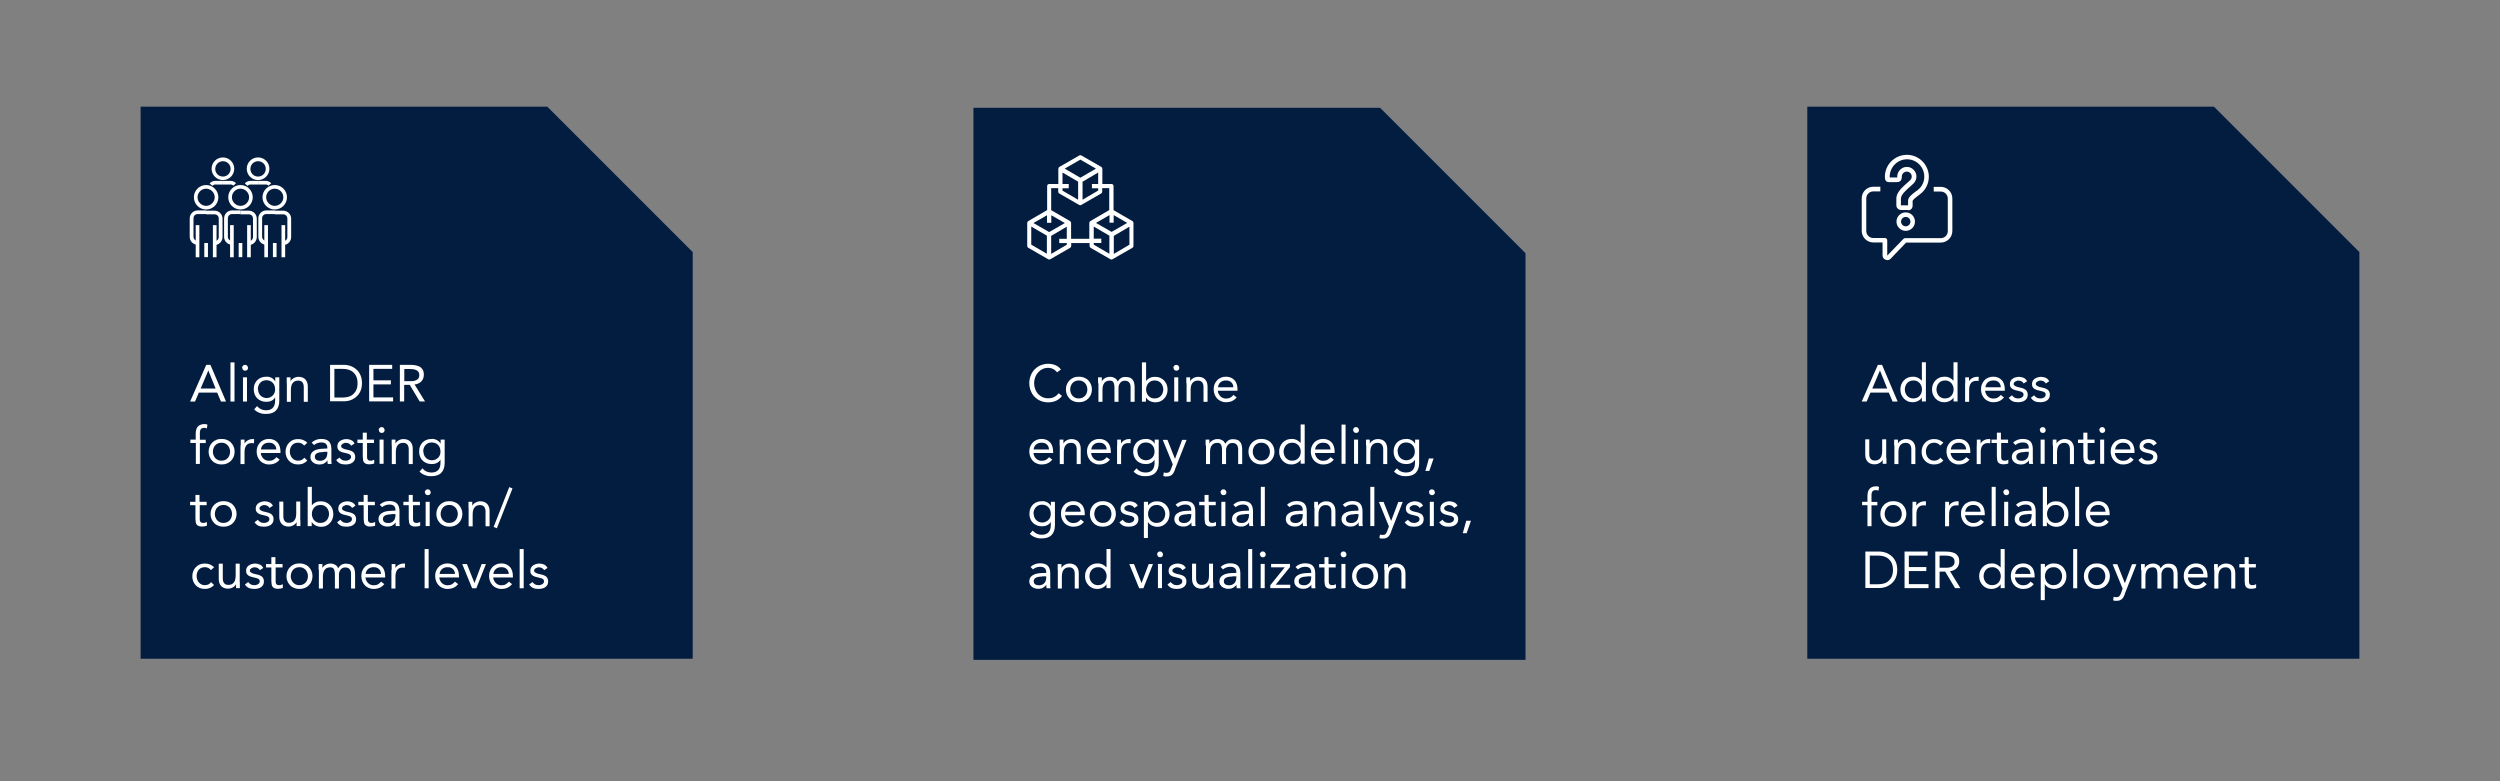 <svg id="Layer_1" xmlns="http://www.w3.org/2000/svg" viewBox="0 0 1920 600"><rect x="0" y="0" width="1920" height="600" fill="#808080" stroke="none"/><defs><style>.st0{fill:#031d40}.st1{fill:#fff}</style></defs><path class="st0" d="M420.3 81.9L532 193.6v312.3H108v-424h312.3zM1059.9 82.8l111.7 111.7v312.3h-424v-424h312.3zM1700.3 81.9L1812 193.6v312.3h-424v-424h312.3z"/><path class="st1" d="M158.5 280.2h3.1l12 28.2h-3.9l-2.9-6.9h-14.1l-2.9 6.9H146l12.4-28.2zm1.5 4.3l-5.9 13.9h11.5l-5.6-13.9zM177 278.3h3.1v30.1H177v-30.1zM185.9 282.5c0-.6.2-1.1.7-1.6.4-.5 1-.7 1.6-.7s1.2.2 1.6.7c.4.5.7 1 .7 1.6s-.2 1.2-.6 1.6-1 .6-1.6.6-1.2-.2-1.6-.6c-.4-.4-.6-1-.6-1.6zm.7 7.3h3.1v18.6h-3.1v-18.6zM214.5 307.6c0 3.4-.9 6-2.6 7.7-1.7 1.8-4.3 2.6-7.5 2.6s-3.5-.3-5-.8-2.9-1.4-4.2-2.7l2.2-2.5c1 1.1 2 1.9 3.1 2.4s2.4.8 3.8.8 2.5-.2 3.4-.6c.9-.4 1.6-1 2.2-1.7.5-.7.9-1.5 1.1-2.4.2-.9.3-1.8.3-2.8v-2.4c-.7 1.2-1.7 2.1-2.9 2.6-1.2.6-2.4.8-3.7.8s-2.8-.2-4-.7c-1.2-.5-2.3-1.1-3.1-2-.9-.8-1.6-1.9-2-3-.5-1.2-.7-2.4-.7-3.8s.2-2.9.7-4.1c.5-1.2 1.1-2.2 2-3.1.9-.8 1.9-1.5 3.1-1.9 1.2-.5 2.6-.7 4.1-.7s1.3 0 1.9.2c.6.1 1.3.4 1.9.7.6.3 1.1.7 1.6 1.2s.9 1 1.2 1.6v-3.2h3.1v17.8zm-16.3-8.5c0 1 .2 1.8.5 2.6s.8 1.5 1.4 2.1 1.3 1.1 2.1 1.4c.8.3 1.6.5 2.5.5s2-.2 2.8-.6c.8-.4 1.5-.9 2.1-1.5.6-.6 1-1.3 1.3-2.1.3-.8.4-1.7.4-2.6s-.2-1.9-.5-2.8c-.3-.8-.8-1.6-1.4-2.2-.6-.6-1.3-1.1-2.1-1.4-.8-.3-1.7-.5-2.7-.5s-1.9.2-2.7.5c-.8.4-1.5.8-2.1 1.5-.6.6-1 1.4-1.3 2.2-.3.8-.5 1.7-.5 2.7zM220.2 294.2v-2.4-2h2.9v3.1c.2-.5.5-.9.9-1.3s.8-.8 1.4-1.1c.5-.3 1.1-.6 1.8-.8.7-.2 1.4-.3 2.1-.3 1.2 0 2.3.2 3.2.6.9.4 1.6.9 2.2 1.6.6.7 1 1.5 1.3 2.4.3.9.4 2 .4 3.1v11.5h-3.1v-11.2c0-1.6-.3-2.8-1-3.7-.7-.9-1.8-1.4-3.2-1.4s-1.9.2-2.6.5c-.7.3-1.3.8-1.8 1.5-.5.6-.8 1.4-1 2.3s-.3 1.8-.3 2.9v9.1h-3.1v-14.2zM253.5 280.2h10.8c.9 0 1.9.1 2.9.3 1 .2 2.1.6 3.1 1 1 .5 2 1.1 2.9 1.8.9.7 1.8 1.6 2.5 2.7.7 1 1.3 2.3 1.7 3.6.4 1.4.6 2.9.6 4.6s-.2 3.3-.6 4.6c-.4 1.4-1 2.6-1.7 3.6s-1.5 1.9-2.5 2.7c-.9.7-1.9 1.3-2.9 1.8s-2.1.8-3.1 1c-1 .2-2 .3-2.9.3h-10.8V280zm3.3 25.1h6.4c1.6 0 3.1-.2 4.5-.6 1.4-.4 2.6-1.1 3.6-2 1-.9 1.8-2 2.4-3.4.6-1.4.9-3 .9-5s-.3-3.6-.9-5c-.6-1.4-1.4-2.5-2.4-3.4-1-.9-2.2-1.5-3.6-2-1.4-.4-2.9-.6-4.5-.6h-6.4v22zM283.5 280.2h17.7v3.1h-14.4v8.8h13.4v3.1h-13.4v10h15.1v3.1h-18.4v-28.2zM307.1 280.2h7.2c1.4 0 2.7 0 4 .2 1.3.2 2.5.5 3.6 1s1.9 1.3 2.6 2.3c.7 1 1 2.4 1 4.2s-.6 3.7-1.9 5c-1.2 1.3-3 2.1-5.2 2.4l8 13h-4.1l-7.6-12.7h-4.3v12.7h-3.3v-28.2zm3.4 12.5h5.9c1 0 1.9-.2 2.7-.5.8-.3 1.5-.7 2.1-1.4.5-.6.8-1.5.8-2.7s-.2-1.8-.6-2.4c-.4-.6-.9-1.1-1.6-1.4-.7-.3-1.4-.6-2.2-.7-.8-.1-1.6-.2-2.4-.2h-4.7v9.3zM150.3 340.2h-4.1v-2.6h4.1v-4.2c0-1.1.1-2.2.3-3.1.2-.9.6-1.8 1.1-2.4.5-.7 1.2-1.2 2.1-1.6.8-.4 1.9-.6 3.1-.6s.8 0 1.3.1c.5 0 .8.2 1.1.4l-.4 2.8c-.7-.3-1.4-.4-2.1-.4s-1.4.1-1.9.4c-.5.3-.8.7-1 1.2-.2.5-.4 1.1-.4 1.8v5.7h4.5v2.6h-4.5v16h-3.1v-16zM160.2 346.9c0-1.5.3-2.8.8-4 .5-1.2 1.2-2.2 2.1-3.1.9-.9 1.9-1.5 3.1-2 1.2-.5 2.5-.7 4-.7s2.8.2 4 .7c1.2.5 2.3 1.1 3.1 2 .9.9 1.6 1.9 2.1 3.1.5 1.2.8 2.5.8 4s-.3 2.8-.8 4c-.5 1.2-1.2 2.2-2.1 3.1-.9.9-1.9 1.5-3.1 2-1.2.5-2.5.7-4 .7s-2.8-.2-4-.7c-1.2-.5-2.3-1.1-3.1-2-.9-.9-1.6-1.9-2.1-3.1-.5-1.2-.8-2.5-.8-4zm3.3 0c0 1 .2 1.9.5 2.7.3.8.8 1.6 1.3 2.2.6.6 1.3 1.1 2.1 1.5.8.4 1.7.5 2.7.5s1.9-.2 2.7-.5c.8-.4 1.5-.8 2.1-1.5.6-.6 1-1.4 1.3-2.2.3-.8.5-1.7.5-2.7s-.2-1.9-.5-2.7c-.3-.8-.8-1.6-1.3-2.2-.6-.6-1.3-1.1-2.1-1.5-.8-.4-1.7-.5-2.7-.5s-1.9.2-2.7.5c-.8.4-1.5.8-2.1 1.5-.6.6-1 1.4-1.3 2.2-.3.8-.5 1.7-.5 2.7zM184.9 342v-2.4-2h2.9v3.1c.2-.5.5-.9.9-1.3s.8-.8 1.4-1.1c.5-.3 1.1-.6 1.8-.8.7-.2 1.4-.3 2.1-.3h.6c.2 0 .4 0 .6.2l-.2 3.1c-.5-.2-1.1-.2-1.7-.2-1.9 0-3.3.6-4.2 1.9-.9 1.2-1.3 2.9-1.3 5.1v9.1h-3.1v-14.2zM214.9 352.8c-1.1 1.4-2.3 2.4-3.7 3-1.3.6-2.9.9-4.6.9s-2.8-.3-3.9-.8c-1.2-.5-2.2-1.2-3-2.1-.8-.9-1.4-1.9-1.9-3.1-.4-1.2-.7-2.5-.7-3.8s.2-2.8.7-4c.5-1.2 1.1-2.2 2-3.1.8-.9 1.9-1.5 3-2 1.2-.5 2.4-.7 3.8-.7s2.5.2 3.6.7c1.1.4 2 1.1 2.8 1.9.8.8 1.4 1.9 1.8 3.1.4 1.2.6 2.6.6 4.1v1h-15.1c0 .8.2 1.6.6 2.3.3.7.8 1.4 1.3 1.9s1.2 1 1.9 1.3c.7.3 1.5.5 2.3.5 1.4 0 2.5-.2 3.4-.7.9-.5 1.8-1.2 2.5-2.1l2.3 1.8zm-2.7-7.6c0-1.6-.6-2.9-1.6-3.8-1-1-2.3-1.4-4.1-1.4s-3.1.5-4.2 1.4c-1.1 1-1.7 2.2-1.9 3.8h11.7zM233.6 342.2c-.7-.8-1.4-1.4-2.2-1.7-.8-.4-1.6-.5-2.5-.5s-2 .2-2.7.5-1.5.9-2 1.5-.9 1.4-1.2 2.2c-.3.8-.4 1.7-.4 2.7s.2 1.9.5 2.7c.3.8.7 1.6 1.3 2.2.5.6 1.2 1.1 2 1.5.8.4 1.6.5 2.6.5 2 0 3.6-.8 4.7-2.3l2.3 2.2c-.9 1-2 1.8-3.2 2.3-1.2.5-2.5.7-3.9.7s-2.7-.2-3.9-.7c-1.2-.5-2.2-1.2-3-2-.8-.9-1.5-1.9-2-3.1-.5-1.2-.7-2.5-.7-3.9s.2-2.7.7-3.9c.5-1.2 1.1-2.2 2-3.1s1.9-1.6 3-2.1c1.2-.5 2.5-.7 3.9-.7s2.7.2 3.9.7c1.2.5 2.3 1.2 3.2 2.2l-2.5 2.2zM239.3 340c1-1 2.1-1.7 3.4-2.2 1.3-.5 2.6-.7 4-.7 2.8 0 4.8.7 6 2 1.2 1.3 1.8 3.3 1.8 5.9v9.7c0 .6.1 1.1.2 1.6h-3c-.1-.4-.2-.9-.2-1.4v-1.4c-.6 1-1.4 1.7-2.4 2.3-1 .6-2.2.9-3.7.9s-1.9-.1-2.7-.4c-.8-.2-1.6-.6-2.2-1.1-.6-.5-1.1-1-1.5-1.7-.4-.7-.6-1.5-.6-2.4 0-1.5.4-2.7 1.2-3.6s1.8-1.5 3-2c1.2-.4 2.5-.7 3.8-.8 1.4-.1 2.6-.2 3.8-.2h1.2v-.6c0-1.4-.4-2.4-1.2-3.1-.8-.7-1.9-1-3.4-1s-2 .2-3 .5-1.8.8-2.6 1.5l-2-2zm9 7.2c-2 0-3.6.3-4.7.8-1.2.6-1.8 1.5-1.8 2.7s.4 2 1.2 2.5c.8.5 1.8.7 2.9.7s1.7-.2 2.4-.5 1.2-.7 1.7-1.2.8-1.1 1-1.8c.2-.7.4-1.4.4-2.2V347h-3.1zM260.6 351.3c.6.8 1.3 1.4 2 1.8.7.5 1.7.7 2.8.7s1 0 1.5-.2c.5-.1.9-.3 1.3-.5s.7-.5 1-.9.4-.8.4-1.3-.1-.9-.3-1.2c-.2-.3-.5-.6-.9-.8-.4-.2-.8-.4-1.3-.5-.5-.1-1-.3-1.5-.4-.9-.2-1.7-.4-2.5-.6-.8-.2-1.5-.6-2.1-.9-.6-.4-1.1-.9-1.4-1.5-.4-.6-.5-1.4-.5-2.3s.2-1.7.6-2.4c.4-.7.9-1.3 1.6-1.7.7-.5 1.4-.8 2.2-1 .8-.2 1.7-.4 2.5-.4 1.3 0 2.6.3 3.7.8s2 1.4 2.6 2.6l-2.6 1.7c-.4-.7-.9-1.2-1.6-1.6-.7-.4-1.4-.6-2.4-.6s-.9 0-1.3.2c-.4.1-.8.3-1.2.5-.3.2-.6.5-.9.8-.2.3-.3.7-.3 1.1s.1.7.4 1c.3.3.6.5 1 .7.4.2.9.4 1.5.6s1.2.3 1.8.4c.8.2 1.6.4 2.3.6.7.3 1.4.6 2 1 .6.4 1 1 1.3 1.6.3.6.5 1.4.5 2.3s-.2 2-.6 2.7c-.4.7-1 1.3-1.7 1.8s-1.5.8-2.4 1c-.9.2-1.8.3-2.7.3-1.6 0-3-.2-4.1-.7-1.2-.5-2.2-1.4-3.1-2.7l2.5-1.9zM287.4 340.2h-5.5v11c0 .5.1 1 .3 1.4.2.4.5.7.8.9.4.2.9.3 1.6.3s.9 0 1.4-.2c.5-.1.9-.3 1.4-.5v2.8c-.4.2-1 .4-1.7.5-.7.1-1.3.2-1.9.2-1.1 0-2-.1-2.7-.4-.7-.3-1.2-.7-1.6-1.2-.4-.5-.6-1.2-.7-2-.1-.8-.2-1.7-.2-2.6v-10.2h-4.1v-2.6h4.1v-5.3h3.1v5.3h5.5v2.6zM290.8 330.3c0-.6.2-1.1.7-1.6.4-.5 1-.7 1.6-.7s1.2.2 1.6.7c.4.5.7 1 .7 1.6s-.2 1.2-.6 1.6-1 .6-1.6.6-1.2-.2-1.6-.6c-.4-.4-.6-1-.6-1.6zm.7 7.3h3.1v18.6h-3.1v-18.6zM300.8 342v-2.4-2h2.9v3.1c.2-.5.5-.9.9-1.3s.8-.8 1.4-1.1c.5-.3 1.1-.6 1.8-.8.7-.2 1.4-.3 2.1-.3 1.2 0 2.3.2 3.2.6.9.4 1.6.9 2.2 1.6.6.7 1 1.5 1.3 2.4.3.9.4 2 .4 3.1v11.5h-3.1v-11.2c0-1.6-.3-2.8-1-3.7-.7-.9-1.8-1.4-3.2-1.4s-1.9.2-2.6.5c-.7.3-1.3.8-1.8 1.5-.5.6-.8 1.4-1 2.3s-.3 1.8-.3 2.9v9.1h-3.1v-14.2zM341.5 355.4c0 3.4-.9 6-2.6 7.7-1.7 1.8-4.3 2.6-7.5 2.6s-3.5-.3-5-.8-2.9-1.4-4.2-2.7l2.2-2.5c1 1.1 2 1.9 3.1 2.4s2.4.8 3.8.8 2.5-.2 3.4-.6c.9-.4 1.6-1 2.2-1.7.5-.7.9-1.5 1.1-2.4.2-.9.3-1.8.3-2.8V353c-.7 1.2-1.7 2.1-2.9 2.6-1.2.6-2.4.8-3.7.8s-2.8-.2-4-.7c-1.2-.5-2.3-1.1-3.1-2-.9-.8-1.6-1.9-2-3-.5-1.2-.7-2.4-.7-3.8s.2-2.9.7-4.1c.5-1.2 1.1-2.2 2-3.1.9-.8 1.9-1.5 3.1-1.9 1.2-.5 2.6-.7 4.1-.7s1.3 0 1.9.2c.6.1 1.3.4 1.9.7.6.3 1.1.7 1.6 1.2s.9 1 1.2 1.6v-3.2h3.1v17.8zm-16.3-8.5c0 1 .2 1.8.5 2.6s.8 1.5 1.4 2.1 1.3 1.1 2.1 1.4c.8.3 1.6.5 2.5.5s2-.2 2.8-.6c.8-.4 1.5-.9 2.1-1.5.6-.6 1-1.3 1.3-2.1.3-.8.4-1.7.4-2.6s-.2-1.9-.5-2.8c-.3-.8-.8-1.6-1.4-2.2-.6-.6-1.3-1.1-2.1-1.4-.8-.3-1.7-.5-2.7-.5s-1.9.2-2.7.5c-.8.4-1.5.8-2.1 1.5-.6.6-1 1.4-1.3 2.2-.3.8-.5 1.7-.5 2.7zM158.9 388h-5.5v11c0 .5.1 1 .3 1.4.2.4.5.7.8.9.4.2.9.3 1.6.3s.9 0 1.4-.2c.5-.1.9-.3 1.4-.5v2.8c-.4.2-1 .4-1.7.5-.7.1-1.3.2-1.9.2-1.1 0-2-.1-2.7-.4-.7-.3-1.2-.7-1.6-1.2-.4-.5-.6-1.2-.7-2-.1-.8-.2-1.7-.2-2.6V388H146v-2.6h4.1v-5.3h3.1v5.3h5.5v2.6zM161.7 394.7c0-1.5.3-2.8.8-4 .5-1.2 1.2-2.2 2.1-3.1.9-.9 1.9-1.5 3.1-2 1.2-.5 2.5-.7 4-.7s2.8.2 4 .7c1.2.5 2.3 1.1 3.1 2 .9.9 1.6 1.9 2.1 3.1.5 1.2.8 2.5.8 4s-.3 2.8-.8 4c-.5 1.2-1.2 2.2-2.1 3.1-.9.9-1.9 1.5-3.1 2-1.2.5-2.5.7-4 .7s-2.8-.2-4-.7c-1.2-.5-2.3-1.1-3.1-2-.9-.9-1.6-1.9-2.1-3.1-.5-1.2-.8-2.5-.8-4zm3.3 0c0 1 .2 1.9.5 2.7.3.8.8 1.6 1.3 2.2.6.6 1.3 1.1 2.1 1.5.8.4 1.7.5 2.7.5s1.9-.2 2.7-.5c.8-.4 1.5-.8 2.1-1.5.6-.6 1-1.4 1.3-2.2.3-.8.5-1.7.5-2.7s-.2-1.9-.5-2.7c-.3-.8-.8-1.6-1.3-2.2-.6-.6-1.3-1.1-2.1-1.5-.8-.4-1.7-.5-2.7-.5s-1.9.2-2.7.5c-.8.4-1.5.8-2.1 1.5-.6.6-1 1.4-1.3 2.2-.3.8-.5 1.7-.5 2.7zM197.9 399.1c.6.8 1.3 1.4 2 1.8.7.5 1.7.7 2.8.7s1 0 1.5-.2c.5-.1.9-.3 1.3-.5s.7-.5 1-.9.4-.8.4-1.3-.1-.9-.3-1.2c-.2-.3-.5-.6-.9-.8-.4-.2-.8-.4-1.3-.5-.5-.1-1-.3-1.5-.4-.9-.2-1.7-.4-2.5-.6-.8-.2-1.5-.6-2.1-.9-.6-.4-1.1-.9-1.4-1.5-.4-.6-.5-1.4-.5-2.3s.2-1.7.6-2.4c.4-.7.9-1.3 1.6-1.7.7-.5 1.4-.8 2.2-1 .8-.2 1.7-.4 2.5-.4 1.3 0 2.6.3 3.7.8s2 1.4 2.6 2.6l-2.6 1.7c-.4-.7-.9-1.2-1.6-1.6-.7-.4-1.4-.6-2.4-.6s-.9 0-1.3.2c-.4.1-.8.3-1.2.5-.3.2-.6.5-.9.8-.2.3-.3.7-.3 1.1s.1.7.4 1c.3.3.6.5 1 .7.4.2.9.4 1.5.6s1.2.3 1.8.4c.8.2 1.6.4 2.3.6.7.3 1.4.6 2 1 .6.4 1 1 1.3 1.6.3.6.5 1.4.5 2.3s-.2 2-.6 2.7c-.4.7-1 1.3-1.7 1.8s-1.5.8-2.4 1c-.9.2-1.8.3-2.7.3-1.6 0-3-.2-4.1-.7-1.2-.5-2.2-1.4-3.1-2.7l2.5-1.9zM230.7 399.6v4.4h-2.9v-1.5-1.6c-.2.5-.5.9-.9 1.3s-.8.8-1.4 1.1c-.5.3-1.1.6-1.8.8s-1.4.3-2.1.3c-1.2 0-2.3-.2-3.2-.6-.9-.4-1.6-.9-2.2-1.6-.6-.7-1-1.5-1.3-2.4-.3-.9-.4-2-.4-3.1v-11.5h3.1v11.2c0 1.6.3 2.8 1 3.7.7.9 1.8 1.4 3.2 1.4s1.9-.2 2.6-.5c.7-.3 1.3-.8 1.8-1.5.5-.6.8-1.4 1-2.3.2-.9.3-1.8.3-2.9v-9.1h3.1v14.2zM236.4 373.9h3.1v14.2c.8-1 1.8-1.8 3-2.3 1.1-.6 2.4-.8 3.7-.8s2.8.2 4 .7c1.2.5 2.2 1.2 3.1 2.1s1.5 1.9 2 3.1c.5 1.2.7 2.5.7 3.9s-.2 2.7-.7 3.9c-.5 1.2-1.1 2.2-2 3.1-.8.9-1.8 1.6-3 2.1-1.1.5-2.4.7-3.7.7s-3.1-.4-4.4-1.1c-1.3-.7-2.2-1.6-2.8-2.7v3.3h-3.1V374zm3.1 20.8c0 1 .2 1.9.5 2.7.3.8.7 1.6 1.3 2.2.6.6 1.3 1.1 2.1 1.5.8.4 1.7.5 2.7.5s1.9-.2 2.7-.5c.8-.4 1.5-.8 2.1-1.5.6-.6 1-1.4 1.3-2.2.3-.8.5-1.7.5-2.7s-.2-1.9-.5-2.7c-.3-.8-.8-1.6-1.3-2.2-.6-.6-1.3-1.1-2.1-1.5-.8-.4-1.7-.5-2.7-.5s-1.9.2-2.7.5c-.8.4-1.5.8-2.1 1.5-.6.6-1 1.4-1.3 2.2-.3.8-.5 1.7-.5 2.7zM261.3 399.1c.6.8 1.3 1.4 2 1.8.7.5 1.7.7 2.8.7s1 0 1.5-.2c.5-.1.9-.3 1.3-.5s.7-.5 1-.9.4-.8.4-1.3-.1-.9-.3-1.2c-.2-.3-.5-.6-.9-.8-.4-.2-.8-.4-1.3-.5-.5-.1-1-.3-1.5-.4-.9-.2-1.7-.4-2.5-.6-.8-.2-1.5-.6-2.1-.9-.6-.4-1.1-.9-1.4-1.5-.4-.6-.5-1.4-.5-2.3s.2-1.7.6-2.4c.4-.7.9-1.3 1.6-1.7.7-.5 1.4-.8 2.2-1 .8-.2 1.7-.4 2.5-.4 1.3 0 2.6.3 3.7.8s2 1.4 2.6 2.6l-2.6 1.7c-.4-.7-.9-1.2-1.6-1.6-.7-.4-1.4-.6-2.4-.6s-.9 0-1.3.2c-.4.1-.8.3-1.2.5-.3.2-.6.5-.9.8-.2.3-.3.7-.3 1.1s.1.7.4 1c.3.3.6.5 1 .7.4.2.9.4 1.5.6s1.2.3 1.8.4c.8.2 1.6.4 2.3.6.7.3 1.4.6 2 1 .6.4 1 1 1.3 1.6.3.6.5 1.4.5 2.3s-.2 2-.6 2.7c-.4.7-1 1.3-1.7 1.8s-1.5.8-2.4 1c-.9.2-1.8.3-2.7.3-1.6 0-3-.2-4.1-.7-1.2-.5-2.2-1.4-3.1-2.7l2.5-1.9zM288.1 388h-5.5v11c0 .5.1 1 .3 1.4.2.4.5.7.8.9.4.2.9.3 1.6.3s.9 0 1.4-.2c.5-.1.9-.3 1.4-.5v2.8c-.4.2-1 .4-1.7.5-.7.1-1.3.2-1.9.2-1.1 0-2-.1-2.7-.4-.7-.3-1.2-.7-1.6-1.2-.4-.5-.6-1.2-.7-2-.1-.8-.2-1.7-.2-2.6V388h-4.1v-2.6h4.1v-5.3h3.1v5.3h5.5v2.6zM291.6 387.7c1-1 2.1-1.7 3.4-2.2 1.3-.5 2.6-.7 4-.7 2.8 0 4.8.7 6 2 1.2 1.3 1.8 3.3 1.8 5.9v9.7c0 .6.1 1.1.2 1.6h-3c-.1-.4-.2-.9-.2-1.4v-1.4c-.6 1-1.4 1.7-2.4 2.3-1 .6-2.2.9-3.7.9s-1.9-.1-2.7-.4c-.8-.2-1.6-.6-2.2-1.1-.6-.5-1.1-1-1.5-1.7-.4-.7-.6-1.5-.6-2.4 0-1.5.4-2.7 1.2-3.6s1.8-1.5 3-2c1.2-.4 2.5-.7 3.8-.8 1.4-.1 2.6-.2 3.8-.2h1.2v-.6c0-1.4-.4-2.4-1.2-3.1-.8-.7-1.9-1-3.4-1s-2 .2-3 .5-1.8.8-2.6 1.5l-2-2zm9 7.3c-2 0-3.6.3-4.7.8-1.2.6-1.8 1.5-1.8 2.7s.4 2 1.2 2.5c.8.5 1.8.7 2.9.7s1.7-.2 2.4-.5 1.2-.7 1.7-1.2.8-1.1 1-1.8c.2-.7.4-1.4.4-2.2v-1.2h-3.1zM322.7 388h-5.5v11c0 .5.1 1 .3 1.4.2.4.5.7.8.9.4.2.9.3 1.6.3s.9 0 1.4-.2c.5-.1.9-.3 1.4-.5v2.8c-.4.2-1 .4-1.7.5-.7.1-1.3.2-1.9.2-1.1 0-2-.1-2.7-.4-.7-.3-1.2-.7-1.6-1.2-.4-.5-.6-1.2-.7-2-.1-.8-.2-1.7-.2-2.6V388h-4.1v-2.6h4.1v-5.3h3.1v5.3h5.5v2.6zM326.2 378.1c0-.6.2-1.1.7-1.6.4-.5 1-.7 1.6-.7s1.2.2 1.6.7c.4.5.7 1 .7 1.6s-.2 1.2-.6 1.6-1 .6-1.6.6-1.2-.2-1.6-.6c-.4-.4-.6-1-.6-1.6zm.7 7.3h3.1V404h-3.1v-18.6zM335.1 394.7c0-1.5.3-2.8.8-4 .5-1.2 1.2-2.2 2.1-3.1.9-.9 1.9-1.5 3.1-2 1.2-.5 2.5-.7 4-.7s2.8.2 4 .7c1.2.5 2.3 1.1 3.1 2 .9.9 1.6 1.9 2.1 3.1.5 1.2.8 2.5.8 4s-.3 2.8-.8 4c-.5 1.2-1.2 2.2-2.1 3.1-.9.9-1.9 1.5-3.1 2-1.2.5-2.5.7-4 .7s-2.8-.2-4-.7c-1.2-.5-2.3-1.1-3.1-2-.9-.9-1.6-1.9-2.1-3.1-.5-1.2-.8-2.5-.8-4zm3.3 0c0 1 .2 1.9.5 2.7.3.8.8 1.6 1.3 2.2.6.6 1.3 1.1 2.1 1.5.8.4 1.7.5 2.7.5s1.9-.2 2.7-.5c.8-.4 1.5-.8 2.1-1.5.6-.6 1-1.4 1.3-2.2.3-.8.5-1.7.5-2.7s-.2-1.9-.5-2.7c-.3-.8-.8-1.6-1.3-2.2-.6-.6-1.3-1.1-2.1-1.5-.8-.4-1.7-.5-2.7-.5s-1.9.2-2.7.5c-.8.4-1.5.8-2.1 1.5-.6.6-1 1.4-1.3 2.2-.3.8-.5 1.7-.5 2.7zM359.8 389.8v-2.4-2h2.9v3.1c.2-.5.5-.9.9-1.3s.8-.8 1.4-1.1c.5-.3 1.1-.6 1.8-.8.7-.2 1.4-.3 2.1-.3 1.2 0 2.3.2 3.2.6.9.4 1.6.9 2.2 1.6.6.7 1 1.5 1.3 2.4.3.9.4 2 .4 3.1v11.5h-3.1V393c0-1.6-.3-2.8-1-3.7-.7-.9-1.8-1.4-3.2-1.4s-1.9.2-2.6.5c-.7.3-1.3.8-1.8 1.5-.5.6-.8 1.4-1 2.3s-.3 1.8-.3 2.9v9.1h-3.1V390zM381.6 405.7l-2.5-1 12-30.6 2.5 1-12 30.6zM162 437.8c-.7-.8-1.4-1.4-2.2-1.7-.8-.4-1.6-.5-2.5-.5s-2 .2-2.7.5-1.5.9-2 1.5-.9 1.4-1.2 2.2c-.3.8-.4 1.7-.4 2.7s.2 1.9.5 2.7c.3.8.7 1.6 1.3 2.2.5.6 1.2 1.1 2 1.5.8.4 1.6.5 2.6.5 2 0 3.6-.8 4.7-2.3l2.3 2.2c-.9 1-2 1.8-3.2 2.3-1.2.5-2.5.7-3.9.7s-2.7-.2-3.9-.7c-1.2-.5-2.2-1.2-3-2-.8-.9-1.5-1.9-2-3.1-.5-1.2-.7-2.5-.7-3.9s.2-2.7.7-3.9c.5-1.2 1.1-2.2 2-3.1s1.9-1.6 3-2.1c1.2-.5 2.5-.7 3.9-.7s2.7.2 3.9.7c1.2.5 2.3 1.2 3.2 2.2l-2.5 2.2zM184.2 447.3v4.4h-2.9v-1.5-1.6c-.2.5-.5.9-.9 1.3s-.8.8-1.4 1.1c-.5.3-1.1.6-1.8.8s-1.4.3-2.1.3c-1.2 0-2.3-.2-3.2-.6-.9-.4-1.6-.9-2.2-1.6-.6-.7-1-1.5-1.3-2.4-.3-.9-.4-2-.4-3.1v-11.5h3.1v11.2c0 1.6.3 2.8 1 3.7.7.9 1.8 1.4 3.2 1.4s1.9-.2 2.6-.5c.7-.3 1.3-.8 1.8-1.5.5-.6.8-1.4 1-2.3.2-.9.3-1.8.3-2.9v-9.1h3.1v14.2zM190.5 446.9c.6.8 1.3 1.4 2 1.8.7.5 1.7.7 2.8.7s1 0 1.5-.2c.5-.1.9-.3 1.3-.5s.7-.5 1-.9.4-.8.4-1.3-.1-.9-.3-1.2c-.2-.3-.5-.6-.9-.8-.4-.2-.8-.4-1.3-.5-.5-.1-1-.3-1.5-.4-.9-.2-1.7-.4-2.5-.6-.8-.2-1.5-.6-2.1-.9-.6-.4-1.1-.9-1.4-1.5-.4-.6-.5-1.4-.5-2.3s.2-1.7.6-2.4c.4-.7.9-1.3 1.6-1.7.7-.5 1.4-.8 2.2-1 .8-.2 1.7-.4 2.5-.4 1.3 0 2.6.3 3.7.8s2 1.4 2.6 2.6l-2.6 1.7c-.4-.7-.9-1.2-1.6-1.6-.7-.4-1.4-.6-2.4-.6s-.9 0-1.3.2c-.4.1-.8.3-1.2.5-.3.2-.6.5-.9.8-.2.3-.3.7-.3 1.1s.1.7.4 1c.3.3.6.5 1 .7.4.2.9.4 1.5.6s1.2.3 1.8.4c.8.2 1.6.4 2.3.6.7.3 1.4.6 2 1 .6.4 1 1 1.3 1.6.3.6.5 1.4.5 2.3s-.2 2-.6 2.7c-.4.7-1 1.3-1.7 1.8s-1.5.8-2.4 1c-.9.2-1.8.3-2.7.3-1.6 0-3-.2-4.1-.7-1.2-.5-2.2-1.4-3.1-2.7l2.5-1.9zM217.2 435.8h-5.5v11c0 .5.1 1 .3 1.4.2.4.5.7.8.9.4.2.9.3 1.6.3s.9 0 1.4-.2c.5-.1.9-.3 1.4-.5v2.8c-.4.2-1 .4-1.7.5-.7.1-1.3.2-1.9.2-1.1 0-2-.1-2.7-.4-.7-.3-1.2-.7-1.6-1.2-.4-.5-.6-1.2-.7-2-.1-.8-.2-1.7-.2-2.6v-10.2h-4.1v-2.6h4.1v-5.3h3.1v5.3h5.5v2.6zM220 442.5c0-1.5.3-2.8.8-4 .5-1.2 1.2-2.2 2.1-3.1.9-.9 1.9-1.5 3.1-2 1.2-.5 2.5-.7 4-.7s2.8.2 4 .7c1.2.5 2.3 1.1 3.1 2 .9.9 1.6 1.9 2.1 3.1.5 1.2.8 2.5.8 4s-.3 2.8-.8 4c-.5 1.2-1.2 2.2-2.1 3.1-.9.9-1.9 1.5-3.1 2-1.2.5-2.5.7-4 .7s-2.8-.2-4-.7c-1.2-.5-2.3-1.1-3.1-2-.9-.9-1.6-1.9-2.1-3.1-.5-1.2-.8-2.5-.8-4zm3.3 0c0 1 .2 1.9.5 2.7.3.8.8 1.6 1.3 2.2.6.6 1.3 1.1 2.1 1.5.8.4 1.7.5 2.7.5s1.9-.2 2.7-.5c.8-.4 1.5-.8 2.1-1.5.6-.6 1-1.4 1.3-2.2.3-.8.5-1.7.5-2.7s-.2-1.9-.5-2.7c-.3-.8-.8-1.6-1.3-2.2-.6-.6-1.3-1.1-2.1-1.5-.8-.4-1.7-.5-2.7-.5s-1.9.2-2.7.5c-.8.4-1.5.8-2.1 1.5-.6.6-1 1.4-1.3 2.2-.3.8-.5 1.7-.5 2.7zM244.7 437.6v-2.4-2h2.9v3.1c.2-.5.5-.9.9-1.3s.8-.8 1.4-1.1c.5-.3 1.1-.6 1.8-.8.7-.2 1.4-.3 2.1-.3s1.9.1 2.5.4c.7.3 1.2.6 1.7.9.5.4.8.7 1.1 1.2.3.4.5.8.6 1.1.7-1.1 1.5-2 2.4-2.6.9-.6 2.1-.9 3.5-.9s2.4.2 3.3.5c.9.4 1.6.9 2.2 1.6.6.7 1 1.5 1.2 2.5.2 1 .4 2.1.4 3.2V452h-3.1v-11.1c0-.6 0-1.3-.2-1.9-.1-.6-.4-1.2-.7-1.6-.3-.5-.8-.9-1.4-1.2-.6-.3-1.3-.4-2.2-.4s-1.3.1-1.9.4c-.6.3-1.1.6-1.5 1.1-.4.5-.8 1.1-1 1.7-.3.7-.4 1.4-.4 2.2V452h-3.1v-10.6c0-2.1-.3-3.5-.8-4.4-.6-.9-1.5-1.3-2.7-1.3s-1.9.2-2.6.5c-.7.3-1.3.8-1.8 1.5-.5.6-.8 1.4-1 2.3s-.3 1.8-.3 2.9v9.1h-3.1v-14.2zM295.3 448.4c-1.1 1.4-2.3 2.4-3.7 3-1.3.6-2.9.9-4.6.9s-2.8-.3-3.9-.8c-1.2-.5-2.2-1.2-3-2.1-.8-.9-1.4-1.9-1.9-3.1-.4-1.2-.7-2.5-.7-3.8s.2-2.8.7-4c.5-1.2 1.1-2.2 2-3.1.8-.9 1.9-1.5 3-2 1.2-.5 2.4-.7 3.8-.7s2.5.2 3.6.7c1.1.4 2 1.1 2.8 1.9.8.8 1.4 1.9 1.8 3.1.4 1.2.6 2.6.6 4.1v1h-15.1c0 .8.2 1.6.6 2.3.3.7.8 1.4 1.3 1.9s1.2 1 1.9 1.3c.7.3 1.5.5 2.3.5 1.4 0 2.5-.2 3.4-.7.9-.5 1.8-1.2 2.5-2.1l2.3 1.8zm-2.7-7.6c0-1.6-.6-2.9-1.6-3.8-1-1-2.3-1.4-4.1-1.4s-3.1.5-4.2 1.4c-1.1 1-1.7 2.2-1.9 3.8h11.7zM300.8 437.6v-2.4-2h2.9v3.1c.2-.5.5-.9.9-1.3s.8-.8 1.4-1.1c.5-.3 1.1-.6 1.8-.8.7-.2 1.4-.3 2.1-.3h.6c.2 0 .4 0 .6.2l-.2 3.1c-.5-.2-1.1-.2-1.7-.2-1.9 0-3.3.6-4.2 1.9-.9 1.2-1.3 2.9-1.3 5.1v9.1h-3.1v-14.2zM326.1 421.7h3.1v30.1h-3.1v-30.1zM352 448.4c-1.1 1.4-2.3 2.4-3.7 3-1.3.6-2.9.9-4.6.9s-2.8-.3-3.9-.8c-1.2-.5-2.2-1.2-3-2.1-.8-.9-1.4-1.9-1.9-3.1-.4-1.2-.7-2.5-.7-3.8s.2-2.8.7-4c.5-1.2 1.1-2.2 2-3.1.8-.9 1.9-1.5 3-2 1.2-.5 2.4-.7 3.8-.7s2.5.2 3.6.7c1.1.4 2 1.1 2.8 1.9.8.8 1.4 1.9 1.8 3.1.4 1.2.6 2.6.6 4.1v1h-15.1c0 .8.2 1.6.6 2.3.3.7.8 1.4 1.3 1.9s1.2 1 1.9 1.3c.7.3 1.5.5 2.3.5 1.4 0 2.5-.2 3.4-.7.9-.5 1.8-1.2 2.5-2.1l2.3 1.8zm-2.6-7.6c0-1.6-.6-2.9-1.6-3.8-1-1-2.3-1.4-4.1-1.4s-3.1.5-4.2 1.4c-1.1 1-1.7 2.2-1.9 3.8h11.7zM366 451.8h-3.4l-7.6-18.6h3.6l5.8 14.6 5.5-14.6h3.3l-7.4 18.6zM393.4 448.4c-1.1 1.4-2.3 2.4-3.7 3-1.3.6-2.9.9-4.6.9s-2.8-.3-3.9-.8c-1.2-.5-2.2-1.2-3-2.1-.8-.9-1.4-1.9-1.9-3.1-.4-1.2-.7-2.5-.7-3.8s.2-2.8.7-4c.5-1.2 1.1-2.2 2-3.1.8-.9 1.9-1.5 3-2 1.2-.5 2.4-.7 3.8-.7s2.5.2 3.6.7c1.1.4 2 1.1 2.8 1.9.8.8 1.4 1.9 1.8 3.1.4 1.2.6 2.6.6 4.1v1h-15.1c0 .8.2 1.6.6 2.3.3.7.8 1.4 1.3 1.9s1.2 1 1.9 1.3c.7.3 1.5.5 2.3.5 1.4 0 2.5-.2 3.4-.7.9-.5 1.8-1.2 2.5-2.1l2.3 1.8zm-2.7-7.6c0-1.6-.6-2.9-1.6-3.8-1-1-2.3-1.4-4.1-1.4s-3.1.5-4.2 1.4c-1.1 1-1.7 2.2-1.9 3.8h11.7zM399.1 421.7h3.1v30.1h-3.1v-30.1zM408.8 446.9c.6.8 1.3 1.4 2 1.8.7.5 1.7.7 2.8.7s1 0 1.5-.2c.5-.1.9-.3 1.3-.5s.7-.5 1-.9.4-.8.4-1.3-.1-.9-.3-1.2c-.2-.3-.5-.6-.9-.8-.4-.2-.8-.4-1.3-.5-.5-.1-1-.3-1.5-.4-.9-.2-1.7-.4-2.5-.6-.8-.2-1.5-.6-2.1-.9-.6-.4-1.1-.9-1.4-1.5-.4-.6-.5-1.4-.5-2.3s.2-1.7.6-2.4c.4-.7.9-1.3 1.6-1.7.7-.5 1.4-.8 2.2-1 .8-.2 1.7-.4 2.5-.4 1.3 0 2.6.3 3.7.8s2 1.4 2.6 2.6l-2.6 1.7c-.4-.7-.9-1.2-1.6-1.6-.7-.4-1.4-.6-2.4-.6s-.9 0-1.3.2c-.4.1-.8.3-1.2.5-.3.2-.6.5-.9.8-.2.3-.3.7-.3 1.1s.1.7.4 1c.3.3.6.5 1 .7.4.2.9.4 1.5.6s1.2.3 1.8.4c.8.2 1.6.4 2.3.6.7.3 1.4.6 2 1 .6.4 1 1 1.3 1.6.3.6.5 1.4.5 2.3s-.2 2-.6 2.7c-.4.7-1 1.3-1.7 1.8s-1.5.8-2.4 1c-.9.2-1.8.3-2.7.3-1.6 0-3-.2-4.1-.7-1.2-.5-2.2-1.4-3.1-2.7l2.5-1.9z"/><g><path class="st1" d="M811.9 286c-.9-1.1-1.9-2-3.1-2.6-1.2-.6-2.5-.9-3.9-.9s-3 .3-4.3 1c-1.3.6-2.4 1.5-3.4 2.6s-1.7 2.3-2.2 3.7c-.5 1.4-.8 2.9-.8 4.4s.3 3.2.8 4.6c.5 1.4 1.3 2.7 2.2 3.7.9 1 2.1 1.9 3.4 2.5 1.3.6 2.8.9 4.4.9s3.3-.3 4.6-1c1.4-.7 2.5-1.7 3.5-2.9l2.5 2.1c-1.3 1.7-2.8 2.9-4.6 3.7-1.8.8-3.8 1.2-6.1 1.2s-3.9-.4-5.7-1.1c-1.8-.7-3.3-1.8-4.6-3.1-1.3-1.3-2.3-2.9-3-4.7-.7-1.8-1.1-3.8-1.1-5.9s.4-4 1.1-5.8c.7-1.8 1.7-3.4 3-4.7 1.3-1.3 2.8-2.4 4.5-3.1s3.7-1.2 5.8-1.2 3.7.3 5.5 1c1.8.7 3.2 1.8 4.4 3.4l-2.9 2.1zM818.6 299.1c0-1.5.3-2.8.8-4 .5-1.2 1.2-2.2 2.1-3.1.9-.9 1.9-1.5 3.1-2 1.2-.5 2.5-.7 4-.7s2.8.2 4 .7c1.2.5 2.3 1.1 3.1 2 .9.9 1.6 1.9 2.1 3.1.5 1.2.8 2.5.8 4s-.3 2.8-.8 4c-.5 1.2-1.2 2.2-2.1 3.1-.9.9-1.9 1.5-3.1 2-1.2.5-2.5.7-4 .7s-2.8-.2-4-.7c-1.2-.5-2.3-1.1-3.1-2-.9-.9-1.6-1.9-2.1-3.1-.5-1.2-.8-2.5-.8-4zm3.3 0c0 1 .2 1.9.5 2.7.3.8.8 1.6 1.3 2.2.6.6 1.3 1.1 2.1 1.5.8.4 1.7.5 2.7.5s1.9-.2 2.7-.5c.8-.4 1.5-.8 2.1-1.5.6-.6 1-1.4 1.3-2.2.3-.8.5-1.7.5-2.7s-.2-1.9-.5-2.7c-.3-.8-.8-1.6-1.3-2.2-.6-.6-1.3-1.1-2.1-1.5-.8-.4-1.7-.5-2.7-.5s-1.9.2-2.7.5c-.8.4-1.5.8-2.1 1.5-.6.6-1 1.4-1.3 2.2-.3.8-.5 1.7-.5 2.7zM843.3 294.2v-2.4-2h2.9v3.1c.2-.5.5-.9.9-1.3s.8-.8 1.4-1.1c.5-.3 1.1-.6 1.8-.8.7-.2 1.4-.3 2.2-.3s1.9.1 2.5.4c.7.3 1.2.6 1.7.9s.8.7 1.1 1.2c.3.4.5.8.6 1.1.7-1.1 1.5-2 2.4-2.6.9-.6 2.1-.9 3.5-.9s2.4.2 3.3.5 1.6.9 2.2 1.6c.6.7 1 1.5 1.2 2.5.2 1 .4 2.1.4 3.2v11.3h-3.1v-11.1c0-.6 0-1.3-.2-1.9-.1-.6-.4-1.2-.7-1.6-.3-.5-.8-.9-1.4-1.2-.6-.3-1.3-.4-2.2-.4s-1.3.1-1.9.4c-.6.3-1.1.6-1.5 1.1-.4.5-.8 1.1-1 1.7-.3.7-.4 1.4-.4 2.2v10.8h-3.1V298c0-2.1-.3-3.5-.8-4.4-.6-.9-1.5-1.3-2.7-1.3s-1.9.2-2.6.5c-.7.3-1.3.8-1.8 1.5s-.8 1.4-1 2.3-.3 1.8-.3 2.9v9.1h-3.1v-14.2zM877.1 278.3h3.1v14.2c.8-1 1.8-1.8 3-2.3 1.1-.6 2.4-.8 3.7-.8s2.8.2 4 .7c1.2.5 2.2 1.2 3.1 2.1.8.9 1.5 1.9 2 3.1.5 1.2.7 2.5.7 3.9s-.2 2.7-.7 3.9c-.5 1.2-1.1 2.2-2 3.1s-1.8 1.6-3 2.1-2.4.7-3.7.7-3.1-.4-4.4-1.1c-1.3-.7-2.2-1.6-2.8-2.7v3.3H877v-30.1zm3.1 20.8c0 1 .2 1.9.5 2.7.3.8.8 1.6 1.3 2.2.6.6 1.3 1.1 2.1 1.5.8.4 1.7.5 2.7.5s1.9-.2 2.7-.5c.8-.4 1.5-.8 2.1-1.5.6-.6 1-1.4 1.3-2.2.3-.8.5-1.7.5-2.7s-.2-1.9-.5-2.7c-.3-.8-.8-1.6-1.3-2.2-.6-.6-1.3-1.1-2.1-1.5-.8-.4-1.7-.5-2.7-.5s-1.9.2-2.7.5c-.8.4-1.5.8-2.1 1.5-.6.6-1 1.4-1.3 2.2-.3.8-.5 1.7-.5 2.7zM901.1 282.5c0-.6.2-1.1.7-1.6.4-.5 1-.7 1.6-.7s1.2.2 1.6.7c.4.5.7 1 .7 1.6s-.2 1.2-.6 1.6c-.4.4-1 .6-1.6.6s-1.2-.2-1.6-.6c-.4-.4-.6-1-.6-1.6zm.7 7.3h3.1v18.6h-3.1v-18.6zM911.1 294.2v-2.4-2h2.9v3.1c.2-.5.5-.9.9-1.3s.8-.8 1.4-1.1c.5-.3 1.1-.6 1.8-.8.7-.2 1.4-.3 2.2-.3 1.2 0 2.3.2 3.2.6.9.4 1.6.9 2.2 1.6.6.7 1 1.5 1.3 2.4.3.9.4 2 .4 3.1v11.5h-3.1v-11.2c0-1.6-.3-2.8-1-3.7-.7-.9-1.8-1.4-3.2-1.4s-1.9.2-2.6.5c-.7.3-1.3.8-1.8 1.5s-.8 1.4-1 2.3-.3 1.8-.3 2.9v9.1h-3.1v-14.2zM949.9 305c-1.1 1.4-2.3 2.4-3.7 3-1.3.6-2.9.9-4.6.9s-2.8-.3-3.9-.8c-1.2-.5-2.2-1.2-3-2.1s-1.4-1.9-1.9-3.1c-.4-1.2-.7-2.5-.7-3.8s.2-2.8.7-4c.5-1.2 1.1-2.2 2-3.1.8-.9 1.9-1.5 3-2 1.2-.5 2.4-.7 3.8-.7s2.5.2 3.6.7c1.1.4 2 1.1 2.8 1.9.8.8 1.4 1.9 1.8 3.1.4 1.2.6 2.6.6 4.1v1h-15.1c0 .8.2 1.6.6 2.3.3.7.8 1.4 1.3 1.9s1.2 1 1.9 1.3c.7.3 1.5.5 2.3.5 1.4 0 2.5-.2 3.4-.7.9-.5 1.8-1.2 2.5-2.1l2.3 1.8zm-2.7-7.6c0-1.6-.6-2.9-1.6-3.8-1-1-2.3-1.4-4.1-1.4s-3.1.5-4.2 1.4c-1.1 1-1.7 2.2-1.9 3.8h11.7zM808.3 352.8c-1.1 1.4-2.3 2.4-3.7 3-1.3.6-2.9.9-4.6.9s-2.8-.3-3.9-.8c-1.2-.5-2.2-1.2-3-2.1-.8-.9-1.4-1.9-1.9-3.1-.4-1.2-.7-2.5-.7-3.8s.2-2.8.7-4c.5-1.2 1.1-2.2 2-3.1.8-.9 1.9-1.5 3-2 1.2-.5 2.4-.7 3.8-.7s2.5.2 3.6.7c1.1.4 2 1.1 2.8 1.9.8.8 1.4 1.9 1.8 3.1.4 1.2.6 2.6.6 4.1v1h-15.1c0 .8.2 1.6.6 2.3.3.7.8 1.4 1.3 1.9s1.2 1 1.9 1.3c.7.3 1.5.5 2.3.5 1.4 0 2.5-.2 3.4-.7.9-.5 1.8-1.2 2.5-2.1l2.3 1.8zm-2.7-7.6c0-1.6-.6-2.9-1.6-3.8-1-1-2.3-1.4-4.1-1.4s-3.1.5-4.2 1.4c-1.1 1-1.7 2.2-1.9 3.8h11.7zM813.8 342v-2.4-2h2.9v3.1c.2-.5.5-.9.9-1.3s.8-.8 1.4-1.1c.5-.3 1.1-.6 1.8-.8.7-.2 1.4-.3 2.1-.3 1.2 0 2.3.2 3.2.6.9.4 1.6.9 2.2 1.6.6.7 1 1.5 1.3 2.4.3.9.4 2 .4 3.1v11.5h-3.1v-11.2c0-1.6-.3-2.8-1-3.7-.7-.9-1.8-1.4-3.2-1.4s-1.9.2-2.6.5c-.7.3-1.3.8-1.8 1.5-.5.6-.8 1.4-1 2.3s-.3 1.8-.3 2.9v9.1h-3.1v-14.2zM852.6 352.8c-1.1 1.4-2.3 2.4-3.7 3-1.3.6-2.9.9-4.6.9s-2.8-.3-3.9-.8c-1.2-.5-2.2-1.2-3-2.1s-1.4-1.9-1.9-3.1c-.4-1.2-.7-2.5-.7-3.8s.2-2.8.7-4c.5-1.2 1.1-2.2 2-3.1.8-.9 1.9-1.5 3-2 1.2-.5 2.4-.7 3.8-.7s2.5.2 3.6.7c1.1.4 2 1.1 2.8 1.9.8.8 1.4 1.9 1.8 3.1.4 1.2.6 2.6.6 4.1v1H838c0 .8.2 1.6.6 2.3.3.7.8 1.4 1.3 1.9s1.2 1 1.9 1.3c.7.3 1.5.5 2.3.5 1.4 0 2.5-.2 3.4-.7.9-.5 1.8-1.2 2.5-2.1l2.3 1.8zm-2.7-7.6c0-1.6-.6-2.9-1.6-3.8-1-1-2.3-1.4-4.1-1.4s-3.1.5-4.2 1.4c-1.1 1-1.7 2.2-1.9 3.8h11.7zM858 342v-2.4-2h2.9v3.1c.2-.5.5-.9.9-1.3s.8-.8 1.4-1.1c.5-.3 1.1-.6 1.8-.8.7-.2 1.4-.3 2.2-.3h.6c.2 0 .4 0 .6.2l-.2 3.1c-.5-.2-1.1-.2-1.7-.2-1.9 0-3.3.6-4.2 1.9-.9 1.2-1.3 2.9-1.3 5.1v9.1h-3.1v-14.2zM889.9 355.4c0 3.4-.9 6-2.6 7.7-1.7 1.8-4.3 2.6-7.5 2.6s-3.5-.3-5-.8-2.9-1.4-4.2-2.7l2.2-2.5c1 1.1 2 1.9 3.1 2.4s2.4.8 3.8.8 2.5-.2 3.4-.6c.9-.4 1.6-1 2.2-1.7.5-.7.9-1.5 1.1-2.4.2-.9.3-1.8.3-2.8V353c-.7 1.2-1.7 2.1-2.9 2.6-1.2.6-2.4.8-3.7.8s-2.8-.2-4-.7c-1.2-.5-2.3-1.1-3.1-2-.9-.8-1.6-1.9-2-3-.5-1.2-.7-2.4-.7-3.8s.2-2.9.7-4.1c.5-1.2 1.1-2.2 2-3.1.9-.8 1.9-1.5 3.1-1.9 1.2-.5 2.6-.7 4.1-.7s1.3 0 1.9.2c.6.1 1.3.4 1.9.7.6.3 1.1.7 1.6 1.2s.9 1 1.2 1.6v-3.2h3.1v17.8zm-16.3-8.5c0 1 .2 1.8.5 2.6s.8 1.5 1.4 2.1c.6.6 1.3 1.1 2.1 1.4.8.3 1.6.5 2.5.5s2-.2 2.8-.6c.8-.4 1.5-.9 2.1-1.5.6-.6 1-1.3 1.3-2.1.3-.8.4-1.7.4-2.6s-.2-1.9-.5-2.8c-.3-.8-.8-1.6-1.4-2.2-.6-.6-1.3-1.1-2.1-1.4-.8-.3-1.7-.5-2.7-.5s-1.9.2-2.7.5c-.8.4-1.5.8-2.1 1.5-.6.6-1 1.4-1.3 2.2-.3.8-.5 1.7-.5 2.7zM902.5 360.5c-.3.8-.6 1.5-1 2.2-.3.6-.7 1.2-1.2 1.7s-1 .8-1.7 1.1c-.7.3-1.4.4-2.4.4h-1.4c-.5 0-.9-.2-1.4-.4l.4-2.7c.3.1.7.2 1 .3h1.2c1 0 1.8-.3 2.2-.8.5-.6.9-1.3 1.2-2.2l1.3-3.5-7.7-18.8h3.6l5.8 14.6 5.5-14.6h3.4l-9 22.9zM925.9 342v-2.4-2h2.9v3.1c.2-.5.5-.9.9-1.3s.8-.8 1.4-1.1c.5-.3 1.1-.6 1.8-.8.7-.2 1.4-.3 2.2-.3s1.9.1 2.5.4c.7.3 1.2.6 1.7.9s.8.7 1.1 1.2c.3.4.5.8.6 1.1.7-1.1 1.5-2 2.4-2.6.9-.6 2.1-.9 3.5-.9s2.4.2 3.3.5 1.6.9 2.2 1.6c.6.7 1 1.5 1.2 2.5.2 1 .4 2.1.4 3.2v11.3h-3.1v-11.1c0-.6 0-1.3-.2-1.9-.1-.6-.4-1.2-.7-1.6-.3-.5-.8-.9-1.4-1.2-.6-.3-1.3-.4-2.2-.4s-1.3.1-1.9.4c-.6.3-1.1.6-1.5 1.1-.4.5-.8 1.1-1 1.7-.3.7-.4 1.4-.4 2.2v10.8h-3.1v-10.6c0-2.1-.3-3.5-.8-4.4-.6-.9-1.5-1.3-2.7-1.3s-1.9.2-2.6.5c-.7.3-1.3.8-1.8 1.5s-.8 1.4-1 2.3-.3 1.8-.3 2.9v9.1h-3.1v-14.2zM958.8 346.9c0-1.5.3-2.8.8-4 .5-1.2 1.2-2.2 2.1-3.1.9-.9 1.9-1.5 3.1-2 1.2-.5 2.5-.7 4-.7s2.8.2 4 .7c1.2.5 2.3 1.1 3.1 2 .9.9 1.6 1.9 2.1 3.1.5 1.2.8 2.5.8 4s-.3 2.8-.8 4c-.5 1.2-1.2 2.2-2.1 3.1-.9.9-1.9 1.5-3.1 2-1.2.5-2.5.7-4 .7s-2.8-.2-4-.7c-1.2-.5-2.3-1.1-3.1-2-.9-.9-1.6-1.9-2.1-3.1-.5-1.2-.8-2.5-.8-4zm3.3 0c0 1 .2 1.9.5 2.7.3.8.8 1.6 1.3 2.2.6.6 1.3 1.1 2.1 1.5.8.4 1.7.5 2.7.5s1.9-.2 2.7-.5c.8-.4 1.5-.8 2.1-1.5.6-.6 1-1.4 1.3-2.2.3-.8.5-1.7.5-2.7s-.2-1.9-.5-2.7c-.3-.8-.8-1.6-1.3-2.2-.6-.6-1.3-1.1-2.1-1.5-.8-.4-1.7-.5-2.7-.5s-1.9.2-2.7.5c-.8.4-1.5.8-2.1 1.5-.6.6-1 1.4-1.3 2.2-.3.8-.5 1.7-.5 2.7zM999 352.9c-.6 1.1-1.5 2-2.8 2.7-1.3.7-2.7 1.1-4.4 1.1s-2.5-.2-3.7-.7-2.1-1.2-3-2.1c-.8-.9-1.5-1.9-2-3.1-.5-1.2-.7-2.5-.7-3.9s.2-2.7.7-3.9c.5-1.2 1.1-2.2 2-3.1s1.9-1.6 3.1-2.1c1.2-.5 2.5-.7 4-.7s2.6.3 3.7.8c1.1.6 2.1 1.3 3 2.3V326h3.1v30.1h-3.1v-3.3zm0-6c0-1-.2-1.9-.5-2.7-.3-.8-.8-1.6-1.3-2.2-.6-.6-1.3-1.1-2.1-1.5-.8-.4-1.7-.5-2.7-.5s-1.9.2-2.7.5c-.8.4-1.5.8-2.1 1.5-.6.6-1 1.4-1.3 2.2-.3.8-.5 1.7-.5 2.7s.2 1.9.5 2.7c.3.8.8 1.6 1.3 2.2.6.6 1.3 1.1 2.1 1.5.8.4 1.7.5 2.7.5s1.9-.2 2.7-.5c.8-.4 1.5-.8 2.1-1.5.6-.6 1-1.4 1.3-2.2.3-.8.5-1.7.5-2.7zM1024.5 352.8c-1.1 1.4-2.3 2.4-3.7 3-1.3.6-2.9.9-4.6.9s-2.8-.3-3.9-.8c-1.2-.5-2.2-1.2-3-2.1s-1.4-1.9-1.9-3.1c-.4-1.2-.7-2.5-.7-3.8s.2-2.8.7-4c.5-1.2 1.1-2.2 2-3.1.8-.9 1.9-1.5 3-2 1.2-.5 2.4-.7 3.8-.7s2.5.2 3.6.7c1.1.4 2 1.1 2.8 1.9.8.8 1.4 1.9 1.8 3.1.4 1.2.6 2.6.6 4.1v1h-15.1c0 .8.2 1.6.6 2.3.3.7.8 1.4 1.3 1.9s1.2 1 1.9 1.3c.7.3 1.5.5 2.3.5 1.4 0 2.5-.2 3.4-.7.9-.5 1.8-1.2 2.5-2.1l2.3 1.8zm-2.7-7.6c0-1.6-.6-2.9-1.6-3.8-1-1-2.3-1.4-4.1-1.4s-3.1.5-4.2 1.4c-1.1 1-1.7 2.2-1.9 3.8h11.7zM1030.3 326.1h3.1v30.1h-3.1v-30.1zM1039.1 330.3c0-.6.2-1.1.7-1.6.4-.5 1-.7 1.6-.7s1.2.2 1.6.7c.4.5.7 1 .7 1.6s-.2 1.2-.6 1.6c-.4.4-1 .6-1.6.6s-1.2-.2-1.6-.6c-.4-.4-.6-1-.6-1.6zm.8 7.3h3.1v18.6h-3.1v-18.6zM1049.1 342v-2.4-2h2.9v3.1c.2-.5.5-.9.9-1.3s.8-.8 1.4-1.1c.5-.3 1.1-.6 1.8-.8.7-.2 1.4-.3 2.2-.3 1.2 0 2.3.2 3.2.6.9.4 1.6.9 2.2 1.6.6.7 1 1.5 1.3 2.4.3.9.4 2 .4 3.1v11.5h-3.1v-11.2c0-1.6-.3-2.8-1-3.7-.7-.9-1.8-1.4-3.2-1.4s-1.9.2-2.6.5c-.7.3-1.3.8-1.8 1.5s-.8 1.4-1 2.3-.3 1.8-.3 2.9v9.1h-3.1v-14.2zM1089.9 355.4c0 3.4-.9 6-2.6 7.7-1.7 1.8-4.3 2.6-7.5 2.6s-3.5-.3-5-.8-2.9-1.4-4.2-2.7l2.2-2.5c1 1.1 2 1.9 3.1 2.4s2.4.8 3.8.8 2.5-.2 3.4-.6c.9-.4 1.6-1 2.2-1.7.5-.7.9-1.5 1.1-2.4.2-.9.3-1.8.3-2.8V353c-.7 1.2-1.7 2.1-2.9 2.6-1.2.6-2.4.8-3.7.8s-2.8-.2-4-.7c-1.2-.5-2.3-1.1-3.1-2-.9-.8-1.6-1.9-2-3-.5-1.2-.7-2.4-.7-3.8s.2-2.9.7-4.1c.5-1.2 1.1-2.2 2-3.1.9-.8 1.9-1.5 3.1-1.9 1.2-.5 2.6-.7 4.1-.7s1.3 0 1.9.2c.6.1 1.3.4 1.9.7.6.3 1.1.7 1.6 1.2s.9 1 1.2 1.6v-3.2h3.1v17.8zm-16.4-8.5c0 1 .2 1.8.5 2.6s.8 1.5 1.4 2.1c.6.6 1.3 1.1 2.1 1.4.8.3 1.6.5 2.5.5s2-.2 2.8-.6c.8-.4 1.5-.9 2.1-1.5.6-.6 1-1.3 1.3-2.1.3-.8.4-1.7.4-2.6s-.2-1.9-.5-2.8c-.3-.8-.8-1.6-1.4-2.2-.6-.6-1.3-1.1-2.1-1.4-.8-.3-1.7-.5-2.7-.5s-1.9.2-2.7.5c-.8.4-1.5.8-2.1 1.5-.6.6-1 1.4-1.3 2.2-.3.8-.5 1.7-.5 2.7zM1097.8 361.7h-3.1l2.7-9.6h3.6l-3.3 9.6zM810.2 403.2c0 3.4-.9 6-2.6 7.7-1.7 1.8-4.3 2.6-7.5 2.6s-3.5-.3-5-.8-2.9-1.4-4.2-2.7l2.2-2.5c1 1.1 2 1.9 3.1 2.4s2.4.8 3.8.8 2.5-.2 3.4-.6c.9-.4 1.6-1 2.2-1.7.5-.7.9-1.5 1.1-2.4.2-.9.3-1.8.3-2.8v-2.4c-.7 1.2-1.7 2.1-2.9 2.6-1.2.6-2.4.8-3.7.8s-2.8-.2-4-.7c-1.2-.5-2.3-1.1-3.1-2-.9-.8-1.6-1.9-2-3-.5-1.2-.7-2.4-.7-3.8s.2-2.9.7-4.1c.5-1.2 1.1-2.2 2-3.1.9-.8 1.9-1.5 3.1-1.9 1.2-.5 2.6-.7 4.1-.7s1.3 0 1.9.2c.6.1 1.3.4 1.9.7.6.3 1.1.7 1.6 1.2s.9 1 1.2 1.6v-3.2h3.1v17.8zm-16.3-8.5c0 1 .2 1.8.5 2.6s.8 1.5 1.4 2.1 1.3 1.1 2.1 1.4c.8.3 1.6.5 2.5.5s2-.2 2.8-.6c.8-.4 1.5-.9 2.1-1.5.6-.6 1-1.3 1.3-2.1.3-.8.4-1.7.4-2.6s-.2-1.9-.5-2.8c-.3-.8-.8-1.6-1.4-2.2-.6-.6-1.3-1.1-2.1-1.4-.8-.3-1.7-.5-2.7-.5s-1.9.2-2.7.5c-.8.4-1.5.8-2.1 1.5-.6.6-1 1.4-1.3 2.2-.3.8-.5 1.7-.5 2.7zM832.6 400.6c-1.1 1.4-2.3 2.4-3.7 3-1.3.6-2.9.9-4.6.9s-2.8-.3-3.9-.8c-1.2-.5-2.2-1.2-3-2.1-.8-.9-1.4-1.9-1.9-3.1-.4-1.2-.7-2.5-.7-3.8s.2-2.8.7-4c.5-1.2 1.1-2.2 2-3.1.8-.9 1.9-1.5 3-2 1.2-.5 2.4-.7 3.8-.7s2.5.2 3.6.7c1.1.4 2 1.1 2.8 1.9.8.8 1.4 1.9 1.8 3.1.4 1.2.6 2.6.6 4.1v1H818c0 .8.2 1.6.6 2.3.3.7.8 1.4 1.3 1.9s1.2 1 1.9 1.3c.7.3 1.5.5 2.3.5 1.4 0 2.5-.2 3.4-.7.9-.5 1.8-1.2 2.5-2.1l2.3 1.8zm-2.7-7.6c0-1.6-.6-2.9-1.6-3.8-1-1-2.3-1.4-4.1-1.4s-3.1.5-4.2 1.4c-1.1 1-1.7 2.2-1.9 3.8h11.7zM837 394.7c0-1.5.3-2.8.8-4 .5-1.2 1.2-2.2 2.1-3.1.9-.9 1.9-1.5 3.1-2 1.2-.5 2.5-.7 4-.7s2.8.2 4 .7c1.2.5 2.3 1.1 3.1 2 .9.9 1.6 1.9 2.1 3.1.5 1.2.8 2.5.8 4s-.3 2.8-.8 4c-.5 1.2-1.2 2.2-2.1 3.1-.9.9-1.9 1.5-3.1 2-1.2.5-2.5.7-4 .7s-2.8-.2-4-.7c-1.2-.5-2.3-1.1-3.1-2-.9-.9-1.6-1.9-2.1-3.1-.5-1.2-.8-2.5-.8-4zm3.4 0c0 1 .2 1.9.5 2.7.3.8.8 1.6 1.3 2.2.6.6 1.3 1.1 2.1 1.5.8.4 1.7.5 2.7.5s1.9-.2 2.7-.5c.8-.4 1.5-.8 2.1-1.5.6-.6 1-1.4 1.3-2.2.3-.8.5-1.7.5-2.7s-.2-1.9-.5-2.7c-.3-.8-.8-1.6-1.3-2.2-.6-.6-1.3-1.1-2.1-1.5-.8-.4-1.7-.5-2.7-.5s-1.9.2-2.7.5c-.8.4-1.5.8-2.1 1.5-.6.6-1 1.4-1.3 2.2-.3.8-.5 1.7-.5 2.7zM862.1 399.1c.6.8 1.3 1.4 2 1.8.7.5 1.7.7 2.8.7s1 0 1.5-.2c.5-.1.9-.3 1.3-.5s.7-.5 1-.9c.2-.4.4-.8.4-1.3s-.1-.9-.3-1.2c-.2-.3-.5-.6-.9-.8-.4-.2-.8-.4-1.3-.5-.5-.1-1-.3-1.5-.4-.9-.2-1.7-.4-2.5-.6-.8-.2-1.5-.6-2.1-.9-.6-.4-1.1-.9-1.4-1.5-.4-.6-.5-1.4-.5-2.3s.2-1.7.6-2.4c.4-.7.9-1.3 1.6-1.7.7-.5 1.4-.8 2.2-1 .8-.2 1.7-.4 2.5-.4 1.3 0 2.6.3 3.7.8s2 1.4 2.6 2.6l-2.6 1.7c-.4-.7-.9-1.2-1.6-1.6s-1.4-.6-2.4-.6-.9 0-1.3.2c-.4.1-.8.3-1.2.5-.3.2-.6.5-.9.8-.2.3-.3.7-.3 1.1s.1.7.4 1 .6.5 1 .7c.4.2.9.4 1.5.6.6.2 1.2.3 1.8.4.8.2 1.6.4 2.3.6.7.3 1.4.6 2 1 .6.4 1 1 1.3 1.6s.5 1.4.5 2.3-.2 2-.6 2.7c-.4.7-1 1.3-1.7 1.8s-1.5.8-2.4 1c-.9.2-1.8.3-2.7.3-1.6 0-3-.2-4.1-.7-1.2-.5-2.2-1.4-3.1-2.7l2.5-1.9zM878.6 385.4h3.1v2.7c.8-1 1.8-1.8 3-2.3 1.1-.6 2.4-.8 3.7-.8s2.8.2 4 .7c1.2.5 2.2 1.2 3.1 2.1.8.9 1.5 1.9 2 3.1.5 1.2.7 2.5.7 3.9s-.2 2.7-.7 3.9c-.5 1.2-1.1 2.2-2 3.1s-1.8 1.6-3 2.1-2.4.7-3.7.7-3.1-.4-4.4-1.1c-1.3-.7-2.2-1.6-2.8-2.7v12.4h-3.1v-27.7zm3.1 9.3c0 1 .2 1.9.5 2.7.3.8.8 1.6 1.3 2.2.6.6 1.3 1.1 2.1 1.5.8.4 1.7.5 2.7.5s1.9-.2 2.7-.5c.8-.4 1.5-.8 2.1-1.5.6-.6 1-1.4 1.3-2.2.3-.8.5-1.7.5-2.7s-.2-1.9-.5-2.7c-.3-.8-.8-1.6-1.3-2.2-.6-.6-1.3-1.1-2.1-1.5-.8-.4-1.7-.5-2.7-.5s-1.9.2-2.7.5c-.8.4-1.5.8-2.1 1.5-.6.6-1 1.4-1.3 2.2-.3.8-.5 1.7-.5 2.7zM902.8 387.7c1-1 2.1-1.7 3.4-2.2 1.3-.5 2.6-.7 4-.7 2.8 0 4.8.7 6 2 1.2 1.3 1.8 3.3 1.8 5.9v9.7c0 .6.1 1.1.2 1.6h-3c-.1-.4-.2-.9-.2-1.4v-1.4c-.6 1-1.4 1.7-2.4 2.3-1 .6-2.2.9-3.7.9s-1.9-.1-2.7-.4c-.8-.2-1.6-.6-2.2-1.1s-1.1-1-1.5-1.7c-.4-.7-.6-1.5-.6-2.4 0-1.5.4-2.7 1.2-3.6.8-.9 1.8-1.5 3-2 1.2-.4 2.5-.7 3.8-.8 1.4-.1 2.6-.2 3.8-.2h1.2v-.6c0-1.4-.4-2.4-1.2-3.1-.8-.7-1.9-1-3.4-1s-2 .2-3 .5-1.8.8-2.6 1.5l-2-2zm9 7.3c-2 0-3.6.3-4.7.8-1.2.6-1.8 1.5-1.8 2.7s.4 2 1.2 2.5c.8.5 1.8.7 2.9.7s1.7-.2 2.4-.5 1.2-.7 1.7-1.2.8-1.1 1-1.8c.2-.7.4-1.4.4-2.2v-1.2h-3.1zM933.9 388h-5.5v11c0 .5.1 1 .3 1.4.2.4.5.7.8.9.4.2.9.3 1.6.3s.9 0 1.4-.2c.5-.1.9-.3 1.4-.5v2.8c-.4.2-1 .4-1.7.5-.7.1-1.3.2-1.9.2-1.1 0-2-.1-2.7-.4-.7-.3-1.2-.7-1.6-1.2-.4-.5-.6-1.2-.7-2-.1-.8-.2-1.7-.2-2.6V388H921v-2.6h4.1v-5.3h3.1v5.3h5.5v2.6zM937.3 378.1c0-.6.2-1.1.7-1.6.4-.5 1-.7 1.6-.7s1.2.2 1.6.7c.4.5.7 1 .7 1.6s-.2 1.2-.6 1.6c-.4.4-1 .6-1.6.6s-1.2-.2-1.6-.6c-.4-.4-.6-1-.6-1.6zm.7 7.3h3.1V404H938v-18.6zM947.1 387.7c1-1 2.1-1.7 3.4-2.2 1.3-.5 2.6-.7 4-.7 2.8 0 4.8.7 6 2 1.2 1.3 1.8 3.3 1.8 5.9v9.7c0 .6.1 1.1.2 1.6h-3c-.1-.4-.2-.9-.2-1.4v-1.4c-.6 1-1.4 1.7-2.4 2.3-1 .6-2.2.9-3.7.9s-1.9-.1-2.7-.4c-.8-.2-1.6-.6-2.2-1.1s-1.1-1-1.5-1.7c-.4-.7-.6-1.5-.6-2.4 0-1.5.4-2.7 1.2-3.6.8-.9 1.8-1.5 3-2 1.2-.4 2.5-.7 3.8-.8 1.4-.1 2.6-.2 3.8-.2h1.2v-.6c0-1.4-.4-2.4-1.2-3.1-.8-.7-1.9-1-3.4-1s-2 .2-3 .5-1.8.8-2.6 1.5l-2-2zm9 7.3c-2 0-3.6.3-4.7.8-1.2.6-1.8 1.5-1.8 2.7s.4 2 1.2 2.5c.8.5 1.8.7 2.9.7s1.7-.2 2.4-.5 1.2-.7 1.7-1.2.8-1.1 1-1.8c.2-.7.4-1.4.4-2.2v-1.2h-3.1zM968.3 373.9h3.1V404h-3.1v-30.1zM988.4 387.7c1-1 2.1-1.7 3.4-2.2 1.3-.5 2.6-.7 4-.7 2.8 0 4.8.7 6 2 1.2 1.3 1.8 3.3 1.8 5.9v9.7c0 .6.1 1.1.2 1.6h-3c-.1-.4-.2-.9-.2-1.4v-1.4c-.6 1-1.4 1.7-2.4 2.3-1 .6-2.2.9-3.7.9s-1.9-.1-2.7-.4c-.8-.2-1.6-.6-2.2-1.1s-1.1-1-1.5-1.7c-.4-.7-.6-1.5-.6-2.4 0-1.5.4-2.7 1.2-3.6.8-.9 1.8-1.5 3-2 1.2-.4 2.5-.7 3.8-.8 1.4-.1 2.6-.2 3.8-.2h1.2v-.6c0-1.4-.4-2.4-1.2-3.1-.8-.7-1.9-1-3.4-1s-2 .2-3 .5-1.8.8-2.6 1.5l-2-2zm9 7.3c-2 0-3.6.3-4.7.8-1.2.6-1.8 1.5-1.8 2.7s.4 2 1.2 2.5c.8.5 1.8.7 2.9.7s1.7-.2 2.4-.5 1.2-.7 1.7-1.2.8-1.1 1-1.8c.2-.7.4-1.4.4-2.2v-1.2h-3.1zM1009.3 389.8v-2.4-2h2.9v3.1c.2-.5.5-.9.9-1.3s.8-.8 1.4-1.1c.5-.3 1.1-.6 1.8-.8.7-.2 1.4-.3 2.2-.3 1.2 0 2.3.2 3.2.6.9.4 1.6.9 2.2 1.6.6.7 1 1.5 1.3 2.4.3.9.4 2 .4 3.1v11.5h-3.1V393c0-1.6-.3-2.8-1-3.7-.7-.9-1.8-1.4-3.2-1.4s-1.9.2-2.6.5c-.7.3-1.3.8-1.8 1.5s-.8 1.4-1 2.3-.3 1.8-.3 2.9v9.1h-3.1V390zM1031.2 387.7c1-1 2.1-1.7 3.4-2.2 1.3-.5 2.6-.7 4-.7 2.8 0 4.8.7 6 2 1.2 1.3 1.8 3.3 1.8 5.9v9.7c0 .6.1 1.1.2 1.6h-3c-.1-.4-.2-.9-.2-1.4v-1.4c-.6 1-1.4 1.7-2.4 2.3-1 .6-2.2.9-3.7.9s-1.9-.1-2.7-.4c-.8-.2-1.6-.6-2.2-1.1s-1.1-1-1.5-1.7c-.4-.7-.6-1.5-.6-2.4 0-1.5.4-2.7 1.2-3.6.8-.9 1.8-1.5 3-2 1.2-.4 2.5-.7 3.8-.8 1.4-.1 2.6-.2 3.8-.2h1.2v-.6c0-1.4-.4-2.4-1.2-3.1-.8-.7-1.9-1-3.4-1s-2 .2-3 .5-1.8.8-2.6 1.5l-2-2zm9 7.3c-2 0-3.6.3-4.7.8-1.2.6-1.8 1.5-1.8 2.7s.4 2 1.2 2.5c.8.5 1.8.7 2.9.7s1.7-.2 2.4-.5 1.2-.7 1.7-1.2.8-1.1 1-1.8c.2-.7.4-1.4.4-2.2v-1.2h-3.1zM1052.4 373.9h3.1V404h-3.1v-30.1zM1068.5 408.2c-.3.8-.6 1.5-1 2.2-.3.6-.7 1.2-1.2 1.7s-1 .8-1.7 1.1c-.7.3-1.4.4-2.4.4h-1.4c-.5 0-.9-.2-1.4-.4l.4-2.7c.3.1.7.2 1 .3h1.2c1 0 1.8-.3 2.2-.8.5-.6.9-1.3 1.2-2.2l1.3-3.5-7.7-18.8h3.6l5.8 14.6 5.5-14.6h3.4l-9 22.9zM1081.2 399.1c.6.8 1.3 1.4 2 1.8.7.5 1.7.7 2.8.7s1 0 1.5-.2c.5-.1.9-.3 1.3-.5s.7-.5 1-.9c.2-.4.4-.8.4-1.3s-.1-.9-.3-1.2c-.2-.3-.5-.6-.9-.8-.4-.2-.8-.4-1.3-.5-.5-.1-1-.3-1.5-.4-.9-.2-1.7-.4-2.5-.6-.8-.2-1.5-.6-2.1-.9-.6-.4-1.1-.9-1.4-1.5-.4-.6-.5-1.4-.5-2.3s.2-1.7.6-2.4c.4-.7.9-1.3 1.6-1.7.7-.5 1.4-.8 2.2-1 .8-.2 1.7-.4 2.5-.4 1.3 0 2.6.3 3.7.8s2 1.4 2.6 2.6l-2.6 1.7c-.4-.7-.9-1.2-1.6-1.6s-1.4-.6-2.4-.6-.9 0-1.3.2c-.4.1-.8.3-1.2.5-.3.2-.6.5-.9.8-.2.3-.3.7-.3 1.1s.1.7.4 1 .6.5 1 .7c.4.2.9.4 1.5.6.6.2 1.2.3 1.8.4.8.2 1.6.4 2.3.6.7.3 1.4.6 2 1 .6.4 1 1 1.3 1.6s.5 1.4.5 2.3-.2 2-.6 2.7c-.4.7-1 1.3-1.7 1.8s-1.5.8-2.4 1c-.9.2-1.8.3-2.7.3-1.6 0-3-.2-4.1-.7-1.2-.5-2.2-1.4-3.1-2.7l2.5-1.9zM1097.4 378.1c0-.6.2-1.1.7-1.6.4-.5 1-.7 1.6-.7s1.2.2 1.6.7c.4.5.7 1 .7 1.6s-.2 1.2-.6 1.6c-.4.4-1 .6-1.6.6s-1.2-.2-1.6-.6c-.4-.4-.6-1-.6-1.6zm.7 7.3h3.1V404h-3.1v-18.6zM1107.7 399.1c.6.8 1.3 1.4 2 1.8.7.5 1.7.7 2.8.7s1 0 1.5-.2c.5-.1.9-.3 1.3-.5s.7-.5 1-.9c.2-.4.4-.8.4-1.3s-.1-.9-.3-1.2c-.2-.3-.5-.6-.9-.8-.4-.2-.8-.4-1.3-.5-.5-.1-1-.3-1.5-.4-.9-.2-1.7-.4-2.5-.6-.8-.2-1.5-.6-2.1-.9-.6-.4-1.1-.9-1.4-1.5-.4-.6-.5-1.4-.5-2.3s.2-1.7.6-2.4c.4-.7.9-1.3 1.6-1.7.7-.5 1.4-.8 2.2-1 .8-.2 1.7-.4 2.5-.4 1.3 0 2.6.3 3.7.8s2 1.4 2.6 2.6l-2.6 1.7c-.4-.7-.9-1.2-1.6-1.6s-1.4-.6-2.4-.6-.9 0-1.3.2c-.4.1-.8.3-1.2.5-.3.2-.6.5-.9.8-.2.3-.3.7-.3 1.1s.1.7.4 1 .6.5 1 .7c.4.2.9.4 1.5.6.6.2 1.2.3 1.8.4.8.2 1.6.4 2.3.6.7.3 1.4.6 2 1 .6.4 1 1 1.3 1.6s.5 1.4.5 2.3-.2 2-.6 2.7c-.4.7-1 1.3-1.7 1.8s-1.5.8-2.4 1c-.9.2-1.8.3-2.7.3-1.6 0-3-.2-4.1-.7-1.2-.5-2.2-1.4-3.1-2.7l2.5-1.9zM1126.5 409.5h-3.1l2.7-9.6h3.6l-3.3 9.6zM791.4 435.5c1-1 2.1-1.7 3.4-2.2 1.3-.5 2.6-.7 4-.7 2.8 0 4.8.7 6 2 1.2 1.3 1.8 3.3 1.8 5.9v9.7c0 .6.1 1.1.2 1.6h-3c-.1-.4-.2-.9-.2-1.4V449c-.6 1-1.4 1.7-2.4 2.3-1 .6-2.2.9-3.7.9s-1.9-.1-2.7-.4c-.8-.2-1.6-.6-2.2-1.1-.6-.5-1.1-1-1.5-1.7-.4-.7-.6-1.5-.6-2.4 0-1.5.4-2.7 1.2-3.6s1.8-1.5 3-2c1.2-.4 2.5-.7 3.8-.8 1.4-.1 2.6-.2 3.8-.2h1.2v-.6c0-1.4-.4-2.4-1.2-3.1-.8-.7-1.9-1-3.4-1s-2 .2-3 .5-1.8.8-2.6 1.5l-2-2zm9 7.3c-2 0-3.6.3-4.7.8-1.2.6-1.8 1.5-1.8 2.7s.4 2 1.2 2.5c.8.5 1.8.7 2.9.7s1.7-.2 2.4-.5 1.2-.7 1.7-1.2.8-1.1 1-1.8c.2-.7.4-1.4.4-2.2v-1.2h-3.1zM812.3 437.6v-2.4-2h2.9v3.1c.2-.5.5-.9.9-1.3s.8-.8 1.4-1.1c.5-.3 1.1-.6 1.8-.8.7-.2 1.4-.3 2.1-.3 1.2 0 2.3.2 3.2.6.9.4 1.6.9 2.2 1.6.6.7 1 1.5 1.3 2.4.3.9.4 2 .4 3.1V452h-3.1v-11.2c0-1.6-.3-2.8-1-3.7-.7-.9-1.8-1.4-3.2-1.4s-1.9.2-2.6.5c-.7.3-1.3.8-1.8 1.5-.5.6-.8 1.4-1 2.3s-.3 1.8-.3 2.9v9.1h-3.1v-14.2zM849.9 448.5c-.6 1.1-1.5 2-2.8 2.7-1.3.7-2.7 1.1-4.4 1.1s-2.5-.2-3.7-.7-2.1-1.2-3-2.1c-.8-.9-1.5-1.9-2-3.1-.5-1.2-.7-2.5-.7-3.9s.2-2.7.7-3.9c.5-1.2 1.1-2.2 2-3.1s1.9-1.6 3.1-2.1c1.2-.5 2.5-.7 4-.7s2.6.3 3.7.8c1.1.6 2.1 1.3 3 2.3v-14.2h3.1v30.1h-3.1v-3.3zm0-6c0-1-.2-1.9-.5-2.7-.3-.8-.8-1.6-1.3-2.2-.6-.6-1.3-1.1-2.1-1.5-.8-.4-1.7-.5-2.7-.5s-1.9.2-2.7.5c-.8.4-1.5.8-2.1 1.5-.6.6-1 1.4-1.3 2.2-.3.8-.5 1.7-.5 2.7s.2 1.9.5 2.7c.3.8.8 1.6 1.3 2.2.6.6 1.3 1.1 2.1 1.5.8.4 1.7.5 2.7.5s1.9-.2 2.7-.5c.8-.4 1.5-.8 2.1-1.5.6-.6 1-1.4 1.3-2.2.3-.8.5-1.7.5-2.7zM878.3 451.8h-3.4l-7.6-18.6h3.6l5.8 14.6 5.5-14.6h3.3l-7.4 18.6zM888.6 425.8c0-.6.2-1.1.7-1.6.4-.5 1-.7 1.6-.7s1.2.2 1.6.7c.4.5.7 1 .7 1.6s-.2 1.2-.6 1.6c-.4.4-1 .6-1.6.6s-1.2-.2-1.6-.6c-.4-.4-.6-1-.6-1.6zm.7 7.3h3.1v18.6h-3.1v-18.6zM899 446.9c.6.8 1.3 1.4 2 1.8.7.5 1.7.7 2.8.7s1 0 1.5-.2c.5-.1.9-.3 1.3-.5s.7-.5 1-.9c.2-.4.4-.8.4-1.3s-.1-.9-.3-1.2c-.2-.3-.5-.6-.9-.8-.4-.2-.8-.4-1.3-.5-.5-.1-1-.3-1.5-.4-.9-.2-1.7-.4-2.5-.6-.8-.2-1.5-.6-2.1-.9-.6-.4-1.1-.9-1.4-1.5-.4-.6-.5-1.4-.5-2.3s.2-1.7.6-2.4c.4-.7.9-1.3 1.6-1.7.7-.5 1.4-.8 2.2-1 .8-.2 1.7-.4 2.5-.4 1.3 0 2.6.3 3.7.8s2 1.4 2.6 2.6l-2.6 1.7c-.4-.7-.9-1.2-1.6-1.6s-1.4-.6-2.4-.6-.9 0-1.3.2c-.4.1-.8.3-1.2.5-.3.2-.6.5-.9.8-.2.3-.3.7-.3 1.1s.1.7.4 1 .6.5 1 .7c.4.2.9.4 1.5.6.6.2 1.2.3 1.8.4.8.2 1.6.4 2.3.6.7.3 1.4.6 2 1 .6.4 1 1 1.3 1.6s.5 1.4.5 2.3-.2 2-.6 2.7c-.4.7-1 1.3-1.7 1.8s-1.5.8-2.4 1c-.9.2-1.8.3-2.7.3-1.6 0-3-.2-4.1-.7-1.2-.5-2.2-1.4-3.1-2.7l2.5-1.9zM931.8 447.3v4.4h-2.9v-1.5-1.6c-.2.5-.5.9-.9 1.3s-.8.8-1.4 1.1c-.5.3-1.1.6-1.8.8-.7.2-1.4.3-2.2.3-1.2 0-2.3-.2-3.2-.6s-1.6-.9-2.2-1.6c-.6-.7-1-1.5-1.3-2.4-.3-.9-.4-2-.4-3.1v-11.5h3.1v11.2c0 1.6.3 2.8 1 3.7.7.9 1.8 1.4 3.2 1.4s1.9-.2 2.6-.5c.7-.3 1.3-.8 1.8-1.5.5-.6.8-1.4 1-2.3s.3-1.8.3-2.9v-9.1h3.1v14.2zM937.4 435.5c1-1 2.1-1.7 3.4-2.2 1.3-.5 2.6-.7 4-.7 2.8 0 4.8.7 6 2 1.2 1.3 1.8 3.3 1.8 5.9v9.7c0 .6.1 1.1.2 1.6h-3c-.1-.4-.2-.9-.2-1.4V449c-.6 1-1.4 1.7-2.4 2.3-1 .6-2.2.9-3.7.9s-1.9-.1-2.7-.4c-.8-.2-1.6-.6-2.2-1.1s-1.1-1-1.5-1.7c-.4-.7-.6-1.5-.6-2.4 0-1.5.4-2.7 1.2-3.6.8-.9 1.8-1.5 3-2 1.2-.4 2.5-.7 3.8-.8 1.4-.1 2.6-.2 3.8-.2h1.2v-.6c0-1.4-.4-2.4-1.2-3.1-.8-.7-1.9-1-3.4-1s-2 .2-3 .5-1.8.8-2.6 1.5l-2-2zm9 7.3c-2 0-3.6.3-4.7.8-1.2.6-1.8 1.5-1.8 2.7s.4 2 1.2 2.5c.8.5 1.8.7 2.9.7s1.7-.2 2.4-.5 1.2-.7 1.7-1.2.8-1.1 1-1.8c.2-.7.4-1.4.4-2.2v-1.2h-3.1zM958.6 421.7h3.1v30.1h-3.1v-30.1zM967.5 425.8c0-.6.2-1.1.7-1.6.4-.5 1-.7 1.6-.7s1.2.2 1.6.7c.4.5.7 1 .7 1.6s-.2 1.2-.6 1.6c-.4.4-1 .6-1.6.6s-1.2-.2-1.6-.6c-.4-.4-.6-1-.6-1.6zm.7 7.3h3.1v18.6h-3.1v-18.6zM975.7 449.3l11-13.6h-10.5v-2.6h14.5v2.4l-11 13.6h11.2v2.6h-15.3v-2.4zM994.9 435.5c1-1 2.1-1.7 3.4-2.2 1.3-.5 2.6-.7 4-.7 2.8 0 4.8.7 6 2 1.2 1.3 1.8 3.3 1.8 5.9v9.7c0 .6.1 1.1.2 1.6h-3c-.1-.4-.2-.9-.2-1.4V449c-.6 1-1.4 1.7-2.4 2.3-1 .6-2.2.9-3.7.9s-1.9-.1-2.7-.4c-.8-.2-1.6-.6-2.2-1.1s-1.1-1-1.5-1.7c-.4-.7-.6-1.5-.6-2.4 0-1.5.4-2.7 1.2-3.6.8-.9 1.8-1.5 3-2 1.2-.4 2.5-.7 3.8-.8 1.4-.1 2.6-.2 3.8-.2h1.2v-.6c0-1.4-.4-2.4-1.2-3.1-.8-.7-1.9-1-3.4-1s-2 .2-3 .5-1.8.8-2.6 1.5l-2-2zm9 7.3c-2 0-3.6.3-4.7.8-1.2.6-1.8 1.5-1.8 2.7s.4 2 1.2 2.5c.8.5 1.8.7 2.9.7s1.7-.2 2.4-.5 1.2-.7 1.7-1.2.8-1.1 1-1.8c.2-.7.4-1.4.4-2.2v-1.2h-3.1zM1026 435.8h-5.5v11c0 .5.1 1 .3 1.4.2.4.5.7.8.9.4.2.9.3 1.6.3s.9 0 1.4-.2c.5-.1.9-.3 1.4-.5v2.8c-.4.2-1 .4-1.7.5-.7.1-1.3.2-1.9.2-1.1 0-2-.1-2.7-.4-.7-.3-1.2-.7-1.6-1.2-.4-.5-.6-1.2-.7-2-.1-.8-.2-1.7-.2-2.6v-10.2h-4.1v-2.6h4.1v-5.3h3.1v5.3h5.5v2.6zM1029.5 425.8c0-.6.2-1.1.7-1.6.4-.5 1-.7 1.6-.7s1.2.2 1.6.7c.4.5.7 1 .7 1.6s-.2 1.2-.6 1.6c-.4.4-1 .6-1.6.6s-1.2-.2-1.6-.6c-.4-.4-.6-1-.6-1.6zm.7 7.3h3.1v18.6h-3.1v-18.6zM1038.4 442.5c0-1.5.3-2.8.8-4 .5-1.2 1.2-2.2 2.1-3.1.9-.9 1.9-1.5 3.1-2 1.2-.5 2.5-.7 4-.7s2.8.2 4 .7c1.2.5 2.3 1.1 3.1 2 .9.9 1.6 1.9 2.1 3.1.5 1.2.8 2.5.8 4s-.3 2.8-.8 4c-.5 1.2-1.2 2.2-2.1 3.1-.9.9-1.9 1.5-3.1 2-1.2.5-2.5.7-4 .7s-2.8-.2-4-.7c-1.2-.5-2.3-1.1-3.1-2-.9-.9-1.6-1.9-2.1-3.1-.5-1.2-.8-2.5-.8-4zm3.3 0c0 1 .2 1.9.5 2.7.3.8.8 1.6 1.3 2.2.6.6 1.3 1.1 2.1 1.5.8.4 1.7.5 2.7.5s1.9-.2 2.7-.5c.8-.4 1.5-.8 2.1-1.5.6-.6 1-1.4 1.3-2.2.3-.8.5-1.7.5-2.7s-.2-1.9-.5-2.7c-.3-.8-.8-1.6-1.3-2.2-.6-.6-1.3-1.1-2.1-1.5-.8-.4-1.7-.5-2.7-.5s-1.9.2-2.7.5c-.8.4-1.5.8-2.1 1.5-.6.6-1 1.4-1.3 2.2-.3.8-.5 1.7-.5 2.7zM1063.1 437.6v-2.4-2h2.9v3.1c.2-.5.5-.9.9-1.3s.8-.8 1.4-1.1c.5-.3 1.1-.6 1.8-.8.7-.2 1.4-.3 2.2-.3 1.2 0 2.3.2 3.2.6.9.4 1.6.9 2.2 1.6.6.7 1 1.5 1.3 2.4.3.9.4 2 .4 3.1V452h-3.1v-11.2c0-1.6-.3-2.8-1-3.7-.7-.9-1.8-1.4-3.2-1.4s-1.9.2-2.6.5c-.7.3-1.3.8-1.8 1.5s-.8 1.4-1 2.3-.3 1.8-.3 2.9v9.1h-3.1v-14.2z"/></g><g><path class="st1" d="M1442.3 280.2h3.1l12 28.2h-3.9l-2.9-6.9h-14.1l-2.9 6.9h-3.8l12.4-28.2zm1.5 4.3l-5.9 13.9h11.5l-5.6-13.9zM1476.1 305.1c-.6 1.1-1.5 2-2.8 2.7-1.3.7-2.7 1.1-4.4 1.1s-2.5-.2-3.7-.7-2.1-1.2-3-2.1c-.8-.9-1.5-1.9-2-3.1-.5-1.2-.7-2.5-.7-3.9s.2-2.7.7-3.9c.5-1.2 1.1-2.2 2-3.1s1.9-1.6 3.1-2.1c1.2-.5 2.5-.7 4-.7s2.6.3 3.7.8c1.1.6 2.1 1.3 3 2.3v-14.2h3.1v30.1h-3.1V305zm0-6c0-1-.2-1.9-.5-2.7-.3-.8-.8-1.6-1.3-2.2-.6-.6-1.3-1.1-2.1-1.5-.8-.4-1.7-.5-2.7-.5s-1.9.2-2.7.5c-.8.4-1.5.8-2.1 1.5-.6.6-1 1.4-1.3 2.2-.3.8-.5 1.7-.5 2.7s.2 1.9.5 2.7c.3.8.8 1.6 1.3 2.2.6.6 1.3 1.1 2.1 1.5.8.4 1.7.5 2.7.5s1.9-.2 2.7-.5c.8-.4 1.5-.8 2.1-1.5.6-.6 1-1.4 1.3-2.2.3-.8.5-1.7.5-2.7zM1500.4 305.1c-.6 1.1-1.5 2-2.8 2.7-1.3.7-2.7 1.1-4.4 1.1s-2.5-.2-3.7-.7-2.1-1.2-3-2.1c-.8-.9-1.5-1.9-2-3.1-.5-1.2-.7-2.5-.7-3.9s.2-2.7.7-3.9c.5-1.2 1.1-2.2 2-3.1s1.9-1.6 3.1-2.1c1.2-.5 2.5-.7 4-.7s2.6.3 3.7.8c1.1.6 2.1 1.3 3 2.3v-14.2h3.1v30.1h-3.1V305zm0-6c0-1-.2-1.9-.5-2.7-.3-.8-.8-1.6-1.3-2.2-.6-.6-1.3-1.1-2.1-1.5-.8-.4-1.7-.5-2.7-.5s-1.9.2-2.7.5c-.8.4-1.5.8-2.1 1.5-.6.6-1 1.4-1.3 2.2-.3.8-.5 1.7-.5 2.7s.2 1.9.5 2.7c.3.8.8 1.6 1.3 2.2.6.6 1.3 1.1 2.1 1.5.8.4 1.7.5 2.7.5s1.9-.2 2.7-.5c.8-.4 1.5-.8 2.1-1.5.6-.6 1-1.4 1.3-2.2.3-.8.5-1.7.5-2.7zM1509.3 294.2v-2.4-2h2.9v3.1c.2-.5.5-.9.9-1.3s.8-.8 1.4-1.1c.5-.3 1.1-.6 1.8-.8.7-.2 1.4-.3 2.2-.3h.6c.2 0 .4 0 .6.2l-.2 3.1c-.5-.2-1.1-.2-1.7-.2-1.9 0-3.3.6-4.2 1.9-.9 1.2-1.3 2.9-1.3 5.1v9.1h-3.1v-14.2zM1539.2 305c-1.1 1.4-2.3 2.4-3.7 3-1.3.6-2.9.9-4.6.9s-2.8-.3-3.9-.8c-1.2-.5-2.2-1.2-3-2.1s-1.4-1.9-1.9-3.1c-.4-1.2-.7-2.5-.7-3.8s.2-2.8.7-4c.5-1.2 1.1-2.2 2-3.1.8-.9 1.9-1.5 3-2 1.2-.5 2.4-.7 3.8-.7s2.5.2 3.6.7c1.1.4 2 1.1 2.8 1.9.8.8 1.4 1.9 1.8 3.1.4 1.2.6 2.6.6 4.1v1h-15.1c0 .8.2 1.6.6 2.3.3.7.8 1.4 1.3 1.9s1.2 1 1.9 1.3c.7.3 1.5.5 2.3.5 1.4 0 2.5-.2 3.4-.7.9-.5 1.8-1.2 2.5-2.1l2.3 1.8zm-2.6-7.6c0-1.6-.6-2.9-1.6-3.8-1-1-2.3-1.4-4.1-1.4s-3.1.5-4.2 1.4c-1.1 1-1.7 2.2-1.9 3.8h11.7zM1545.1 303.5c.6.8 1.3 1.4 2 1.8.7.5 1.7.7 2.8.7s1 0 1.5-.2c.5-.1.9-.3 1.3-.5s.7-.5 1-.9c.2-.4.4-.8.4-1.3s-.1-.9-.3-1.2c-.2-.3-.5-.6-.9-.8-.4-.2-.8-.4-1.3-.5-.5-.1-1-.3-1.5-.4-.9-.2-1.7-.4-2.5-.6-.8-.2-1.5-.6-2.1-.9-.6-.4-1.1-.9-1.4-1.5-.4-.6-.5-1.4-.5-2.3s.2-1.7.6-2.4c.4-.7.9-1.3 1.6-1.7.7-.5 1.4-.8 2.2-1 .8-.2 1.7-.4 2.5-.4 1.3 0 2.6.3 3.7.8s2 1.4 2.6 2.6l-2.6 1.7c-.4-.7-.9-1.2-1.6-1.6s-1.4-.6-2.4-.6-.9 0-1.3.2c-.4.1-.8.3-1.2.5-.3.2-.6.5-.9.8-.2.3-.3.7-.3 1.1s.1.7.4 1 .6.5 1 .7c.4.2.9.4 1.5.6.6.2 1.2.3 1.8.4.8.2 1.6.4 2.3.6.7.3 1.4.6 2 1 .6.4 1 1 1.3 1.6s.5 1.4.5 2.3-.2 2-.6 2.7c-.4.7-1 1.3-1.7 1.8s-1.5.8-2.4 1c-.9.2-1.8.3-2.7.3-1.6 0-3-.2-4.1-.7-1.2-.5-2.2-1.4-3.1-2.7l2.5-1.9zM1562.1 303.5c.6.8 1.3 1.4 2 1.8.7.5 1.7.7 2.8.7s1 0 1.5-.2c.5-.1.9-.3 1.3-.5s.7-.5 1-.9c.2-.4.4-.8.4-1.3s-.1-.9-.3-1.2c-.2-.3-.5-.6-.9-.8-.4-.2-.8-.4-1.3-.5-.5-.1-1-.3-1.5-.4-.9-.2-1.7-.4-2.5-.6-.8-.2-1.5-.6-2.1-.9-.6-.4-1.1-.9-1.4-1.5-.4-.6-.5-1.4-.5-2.3s.2-1.7.6-2.4c.4-.7.9-1.3 1.6-1.7.7-.5 1.4-.8 2.2-1 .8-.2 1.7-.4 2.5-.4 1.3 0 2.6.3 3.7.8s2 1.4 2.6 2.6l-2.6 1.7c-.4-.7-.9-1.2-1.6-1.6s-1.4-.6-2.4-.6-.9 0-1.3.2c-.4.1-.8.3-1.2.5-.3.2-.6.5-.9.8-.2.3-.3.7-.3 1.1s.1.7.4 1 .6.5 1 .7c.4.2.9.4 1.5.6.6.2 1.2.3 1.8.4.8.2 1.6.4 2.3.6.7.3 1.4.6 2 1 .6.4 1 1 1.3 1.6s.5 1.4.5 2.3-.2 2-.6 2.7c-.4.7-1 1.3-1.7 1.8s-1.5.8-2.4 1c-.9.2-1.8.3-2.7.3-1.6 0-3-.2-4.1-.7-1.2-.5-2.2-1.4-3.1-2.7l2.5-1.9zM1448.8 351.8v4.4h-2.9v-1.5-1.6c-.2.5-.5.9-.9 1.3s-.8.8-1.4 1.1c-.5.3-1.1.6-1.8.8-.7.2-1.4.3-2.2.3-1.2 0-2.3-.2-3.2-.6s-1.6-.9-2.2-1.6c-.6-.7-1-1.5-1.3-2.4-.3-.9-.4-2-.4-3.1v-11.5h3.1v11.2c0 1.6.3 2.8 1 3.7.7.9 1.8 1.4 3.2 1.4s1.9-.2 2.6-.5c.7-.3 1.3-.8 1.8-1.5.5-.6.8-1.4 1-2.3s.3-1.8.3-2.9v-9.1h3.1v14.2zM1454.7 342v-2.4-2h2.9v3.1c.2-.5.5-.9.9-1.3s.8-.8 1.4-1.1c.5-.3 1.1-.6 1.8-.8.7-.2 1.4-.3 2.2-.3 1.2 0 2.3.2 3.2.6.9.4 1.6.9 2.2 1.6.6.7 1 1.5 1.3 2.4.3.9.4 2 .4 3.1v11.5h-3.1v-11.2c0-1.6-.3-2.8-1-3.7-.7-.9-1.8-1.4-3.2-1.4s-1.9.2-2.6.5c-.7.3-1.3.8-1.8 1.5s-.8 1.4-1 2.3-.3 1.8-.3 2.9v9.1h-3.1v-14.2zM1490.1 342.2c-.7-.8-1.4-1.4-2.2-1.7-.8-.4-1.6-.5-2.5-.5s-2 .2-2.7.5c-.8.4-1.5.9-2 1.5s-.9 1.4-1.2 2.2c-.3.8-.4 1.7-.4 2.7s.2 1.9.5 2.7c.3.8.7 1.6 1.3 2.2.5.6 1.2 1.1 2 1.5s1.6.5 2.6.5c2 0 3.6-.8 4.7-2.3l2.3 2.2c-.9 1-2 1.8-3.2 2.3-1.2.5-2.5.7-3.9.7s-2.7-.2-3.9-.7c-1.2-.5-2.2-1.2-3-2s-1.5-1.9-2-3.1c-.5-1.2-.7-2.5-.7-3.9s.2-2.7.7-3.9c.5-1.2 1.1-2.2 2-3.1s1.9-1.6 3-2.1c1.2-.5 2.5-.7 3.9-.7s2.7.2 3.9.7c1.2.5 2.3 1.2 3.2 2.2l-2.5 2.2zM1512.7 352.8c-1.1 1.4-2.3 2.4-3.7 3-1.3.6-2.9.9-4.6.9s-2.8-.3-3.9-.8c-1.2-.5-2.2-1.2-3-2.1s-1.4-1.9-1.9-3.1c-.4-1.2-.7-2.5-.7-3.8s.2-2.8.7-4c.5-1.2 1.1-2.2 2-3.1.8-.9 1.9-1.5 3-2 1.2-.5 2.4-.7 3.8-.7s2.5.2 3.6.7c1.1.4 2 1.1 2.8 1.9.8.8 1.4 1.9 1.8 3.1.4 1.2.6 2.6.6 4.1v1h-15.1c0 .8.2 1.6.6 2.3.3.7.8 1.4 1.3 1.9s1.2 1 1.9 1.3c.7.3 1.5.5 2.3.5 1.4 0 2.5-.2 3.4-.7.9-.5 1.8-1.2 2.5-2.1l2.3 1.8zm-2.7-7.6c0-1.6-.6-2.9-1.6-3.8-1-1-2.3-1.4-4.1-1.4s-3.1.5-4.2 1.4c-1.1 1-1.7 2.2-1.9 3.8h11.7zM1518.2 342v-2.4-2h2.9v3.1c.2-.5.5-.9.9-1.3s.8-.8 1.4-1.1c.5-.3 1.1-.6 1.8-.8.7-.2 1.4-.3 2.2-.3h.6c.2 0 .4 0 .6.2l-.2 3.1c-.5-.2-1.1-.2-1.7-.2-1.9 0-3.3.6-4.2 1.9-.9 1.2-1.3 2.9-1.3 5.1v9.1h-3.1v-14.2zM1542.4 340.2h-5.5v11c0 .5.1 1 .3 1.4.2.4.5.7.8.9.4.2.9.3 1.6.3s.9 0 1.4-.2c.5-.1.9-.3 1.4-.5v2.8c-.4.2-1 .4-1.7.5-.7.1-1.3.2-1.9.2-1.1 0-2-.1-2.7-.4-.7-.3-1.2-.7-1.6-1.2-.4-.5-.6-1.2-.7-2-.1-.8-.2-1.7-.2-2.6v-10.2h-4.1v-2.6h4.1v-5.3h3.1v5.3h5.5v2.6zM1546 340c1-1 2.1-1.7 3.4-2.2 1.3-.5 2.6-.7 4-.7 2.8 0 4.8.7 6 2 1.2 1.3 1.8 3.3 1.8 5.9v9.7c0 .6.1 1.1.2 1.6h-3c-.1-.4-.2-.9-.2-1.4v-1.4c-.6 1-1.4 1.7-2.4 2.3-1 .6-2.2.9-3.7.9s-1.9-.1-2.7-.4c-.8-.2-1.6-.6-2.2-1.1s-1.1-1-1.5-1.7c-.4-.7-.6-1.5-.6-2.4 0-1.5.4-2.7 1.2-3.6.8-.9 1.8-1.5 3-2 1.2-.4 2.5-.7 3.8-.8 1.4-.1 2.6-.2 3.8-.2h1.2v-.6c0-1.4-.4-2.4-1.2-3.1-.8-.7-1.9-1-3.4-1s-2 .2-3 .5-1.8.8-2.6 1.5l-2-2zm9 7.2c-2 0-3.6.3-4.7.8-1.2.6-1.8 1.5-1.8 2.7s.4 2 1.2 2.5c.8.5 1.8.7 2.9.7s1.7-.2 2.4-.5 1.2-.7 1.7-1.2.8-1.1 1-1.8c.2-.7.4-1.4.4-2.2V347h-3.1zM1566.5 330.3c0-.6.2-1.1.7-1.6.4-.5 1-.7 1.6-.7s1.2.2 1.6.7c.4.5.7 1 .7 1.6s-.2 1.2-.6 1.6c-.4.4-1 .6-1.6.6s-1.2-.2-1.6-.6c-.4-.4-.6-1-.6-1.6zm.7 7.3h3.1v18.6h-3.1v-18.6zM1576.5 342v-2.4-2h2.9v3.1c.2-.5.5-.9.9-1.3s.8-.8 1.4-1.1c.5-.3 1.1-.6 1.8-.8.7-.2 1.4-.3 2.2-.3 1.2 0 2.3.2 3.2.6.9.4 1.6.9 2.2 1.6.6.7 1 1.5 1.3 2.4.3.9.4 2 .4 3.1v11.5h-3.1v-11.2c0-1.6-.3-2.8-1-3.7-.7-.9-1.8-1.4-3.2-1.4s-1.9.2-2.6.5c-.7.3-1.3.8-1.8 1.5s-.8 1.4-1 2.3-.3 1.8-.3 2.9v9.1h-3.1v-14.2zM1608.8 340.2h-5.5v11c0 .5.1 1 .3 1.4.2.4.5.7.8.9.4.2.9.3 1.6.3s.9 0 1.4-.2c.5-.1.9-.3 1.4-.5v2.8c-.4.2-1 .4-1.7.5-.7.1-1.3.2-1.9.2-1.1 0-2-.1-2.7-.4-.7-.3-1.2-.7-1.6-1.2-.4-.5-.6-1.2-.7-2-.1-.8-.2-1.7-.2-2.6v-10.2h-4.1v-2.6h4.1v-5.3h3.1v5.3h5.5v2.6zM1612.2 330.3c0-.6.2-1.1.7-1.6.4-.5 1-.7 1.6-.7s1.2.2 1.6.7c.4.5.7 1 .7 1.6s-.2 1.2-.6 1.6c-.4.4-1 .6-1.6.6s-1.2-.2-1.6-.6c-.4-.4-.6-1-.6-1.6zm.7 7.3h3.1v18.6h-3.1v-18.6zM1638.8 352.8c-1.1 1.4-2.3 2.4-3.7 3-1.3.6-2.9.9-4.6.9s-2.8-.3-3.9-.8c-1.2-.5-2.2-1.2-3-2.1s-1.4-1.9-1.9-3.1c-.4-1.2-.7-2.5-.7-3.8s.2-2.8.7-4c.5-1.2 1.1-2.2 2-3.1.8-.9 1.9-1.5 3-2 1.2-.5 2.4-.7 3.8-.7s2.5.2 3.6.7c1.1.4 2 1.1 2.8 1.9.8.8 1.4 1.9 1.8 3.1.4 1.2.6 2.6.6 4.1v1h-15.1c0 .8.2 1.6.6 2.3.3.7.8 1.4 1.3 1.9s1.2 1 1.9 1.3c.7.3 1.5.5 2.3.5 1.4 0 2.5-.2 3.4-.7.9-.5 1.8-1.2 2.5-2.1l2.3 1.8zm-2.6-7.6c0-1.6-.6-2.9-1.6-3.8-1-1-2.3-1.4-4.1-1.4s-3.1.5-4.2 1.4c-1.1 1-1.7 2.2-1.9 3.8h11.7zM1644.7 351.3c.6.8 1.3 1.4 2 1.8.7.5 1.7.7 2.8.7s1 0 1.5-.2c.5-.1.9-.3 1.3-.5s.7-.5 1-.9c.2-.4.4-.8.4-1.3s-.1-.9-.3-1.2c-.2-.3-.5-.6-.9-.8-.4-.2-.8-.4-1.3-.5-.5-.1-1-.3-1.5-.4-.9-.2-1.7-.4-2.5-.6-.8-.2-1.5-.6-2.1-.9-.6-.4-1.1-.9-1.4-1.5-.4-.6-.5-1.4-.5-2.3s.2-1.7.6-2.4c.4-.7.9-1.3 1.6-1.7.7-.5 1.4-.8 2.2-1 .8-.2 1.7-.4 2.5-.4 1.3 0 2.6.3 3.7.8s2 1.4 2.6 2.6l-2.6 1.7c-.4-.7-.9-1.2-1.6-1.6s-1.4-.6-2.4-.6-.9 0-1.3.2c-.4.1-.8.3-1.2.5-.3.2-.6.5-.9.8-.2.3-.3.7-.3 1.1s.1.7.4 1 .6.5 1 .7c.4.2.9.4 1.5.6.6.2 1.2.3 1.8.4.8.2 1.6.4 2.3.6.7.3 1.4.6 2 1 .6.4 1 1 1.3 1.6s.5 1.4.5 2.3-.2 2-.6 2.7c-.4.7-1 1.3-1.7 1.8s-1.5.8-2.4 1c-.9.2-1.8.3-2.7.3-1.6 0-3-.2-4.1-.7-1.2-.5-2.2-1.4-3.1-2.7l2.5-1.9zM1434.2 388h-4.1v-2.6h4.1v-4.2c0-1.1.1-2.2.3-3.1.2-.9.6-1.8 1.1-2.4.5-.7 1.2-1.2 2-1.6.8-.4 1.9-.6 3.1-.6s.8 0 1.3.1.8.2 1.1.4l-.4 2.8c-.7-.3-1.4-.4-2.1-.4s-1.4.1-1.9.4c-.5.3-.8.7-1 1.2-.2.5-.4 1.1-.4 1.8v5.7h4.5v2.6h-4.5v16h-3.1v-16zM1444.1 394.7c0-1.5.3-2.8.8-4 .5-1.2 1.2-2.2 2.1-3.1.9-.9 1.9-1.5 3.1-2 1.2-.5 2.5-.7 4-.7s2.8.2 4 .7c1.2.5 2.3 1.1 3.1 2 .9.9 1.6 1.9 2.1 3.1.5 1.2.8 2.5.8 4s-.3 2.8-.8 4c-.5 1.2-1.2 2.2-2.1 3.1-.9.9-1.9 1.5-3.1 2-1.2.5-2.5.7-4 .7s-2.8-.2-4-.7c-1.2-.5-2.3-1.1-3.1-2-.9-.9-1.6-1.9-2.1-3.1-.5-1.2-.8-2.5-.8-4zm3.3 0c0 1 .2 1.9.5 2.7.3.8.8 1.6 1.3 2.2.6.6 1.3 1.1 2.1 1.5.8.4 1.7.5 2.7.5s1.9-.2 2.7-.5c.8-.4 1.5-.8 2.1-1.5.6-.6 1-1.4 1.3-2.2.3-.8.5-1.7.5-2.7s-.2-1.9-.5-2.7c-.3-.8-.8-1.6-1.3-2.2-.6-.6-1.3-1.1-2.1-1.5-.8-.4-1.7-.5-2.7-.5s-1.9.2-2.7.5c-.8.4-1.5.8-2.1 1.5-.6.6-1 1.4-1.3 2.2-.3.8-.5 1.7-.5 2.7zM1468.8 389.8v-2.4-2h2.9v3.1c.2-.5.5-.9.9-1.3s.8-.8 1.4-1.1c.5-.3 1.1-.6 1.8-.8.7-.2 1.4-.3 2.2-.3h.6c.2 0 .4 0 .6.2l-.2 3.1c-.5-.2-1.1-.2-1.7-.2-1.9 0-3.3.6-4.2 1.9-.9 1.2-1.3 2.9-1.3 5.1v9.1h-3.1V390zM1493.9 389.8v-2.4-2h2.9v3.1c.2-.5.5-.9.9-1.3s.8-.8 1.4-1.1c.5-.3 1.1-.6 1.8-.8.7-.2 1.4-.3 2.2-.3h.6c.2 0 .4 0 .6.2l-.2 3.1c-.5-.2-1.1-.2-1.7-.2-1.9 0-3.3.6-4.2 1.9-.9 1.2-1.3 2.9-1.3 5.1v9.1h-3.1V390zM1523.8 400.6c-1.1 1.4-2.3 2.4-3.7 3-1.3.6-2.9.9-4.6.9s-2.8-.3-3.9-.8c-1.2-.5-2.2-1.2-3-2.1s-1.4-1.9-1.9-3.1c-.4-1.2-.7-2.5-.7-3.8s.2-2.8.7-4c.5-1.2 1.1-2.2 2-3.1.8-.9 1.9-1.5 3-2 1.2-.5 2.4-.7 3.8-.7s2.5.2 3.6.7c1.1.4 2 1.1 2.8 1.9.8.8 1.4 1.9 1.8 3.1.4 1.2.6 2.6.6 4.1v1h-15.1c0 .8.2 1.6.6 2.3.3.7.8 1.4 1.3 1.9s1.2 1 1.9 1.3c.7.3 1.5.5 2.3.5 1.4 0 2.5-.2 3.4-.7.9-.5 1.8-1.2 2.5-2.1l2.3 1.8zm-2.7-7.6c0-1.6-.6-2.9-1.6-3.8-1-1-2.3-1.4-4.1-1.4s-3.1.5-4.2 1.4c-1.1 1-1.7 2.2-1.9 3.8h11.7zM1529.6 373.9h3.1V404h-3.1v-30.1zM1538.5 378.1c0-.6.2-1.1.7-1.6.4-.5 1-.7 1.6-.7s1.2.2 1.6.7c.4.5.7 1 .7 1.6s-.2 1.2-.6 1.6c-.4.4-1 .6-1.6.6s-1.2-.2-1.6-.6c-.4-.4-.6-1-.6-1.6zm.7 7.3h3.1V404h-3.1v-18.6zM1548.2 387.7c1-1 2.1-1.7 3.4-2.2 1.3-.5 2.6-.7 4-.7 2.8 0 4.8.7 6 2 1.2 1.3 1.8 3.3 1.8 5.9v9.7c0 .6.1 1.1.2 1.6h-3c-.1-.4-.2-.9-.2-1.4v-1.4c-.6 1-1.4 1.7-2.4 2.3-1 .6-2.2.9-3.7.9s-1.9-.1-2.7-.4c-.8-.2-1.6-.6-2.2-1.1s-1.1-1-1.5-1.7c-.4-.7-.6-1.5-.6-2.4 0-1.5.4-2.7 1.2-3.6.8-.9 1.8-1.5 3-2 1.2-.4 2.5-.7 3.8-.8 1.4-.1 2.6-.2 3.8-.2h1.2v-.6c0-1.4-.4-2.4-1.2-3.1-.8-.7-1.9-1-3.4-1s-2 .2-3 .5-1.8.8-2.6 1.5l-2-2zm9 7.3c-2 0-3.6.3-4.7.8-1.2.6-1.8 1.5-1.8 2.7s.4 2 1.2 2.5c.8.5 1.8.7 2.9.7s1.7-.2 2.4-.5 1.2-.7 1.7-1.2.8-1.1 1-1.8c.2-.7.4-1.4.4-2.2v-1.2h-3.1zM1569 373.9h3.1v14.2c.8-1 1.8-1.8 3-2.3 1.1-.6 2.4-.8 3.7-.8s2.8.2 4 .7c1.2.5 2.2 1.2 3.1 2.1.8.9 1.5 1.9 2 3.1.5 1.2.7 2.5.7 3.9s-.2 2.7-.7 3.9c-.5 1.2-1.1 2.2-2 3.1s-1.8 1.6-3 2.1-2.4.7-3.7.7-3.1-.4-4.4-1.1c-1.3-.7-2.2-1.6-2.8-2.7v3.3h-3.1V374zm3.1 20.8c0 1 .2 1.9.5 2.7.3.8.8 1.6 1.3 2.2.6.6 1.3 1.1 2.1 1.5.8.4 1.7.5 2.7.5s1.9-.2 2.7-.5c.8-.4 1.5-.8 2.1-1.5.6-.6 1-1.4 1.3-2.2.3-.8.5-1.7.5-2.7s-.2-1.9-.5-2.7c-.3-.8-.8-1.6-1.3-2.2-.6-.6-1.3-1.1-2.1-1.5-.8-.4-1.7-.5-2.7-.5s-1.9.2-2.7.5c-.8.4-1.5.8-2.1 1.5-.6.6-1 1.4-1.3 2.2-.3.8-.5 1.7-.5 2.7zM1593.7 373.9h3.1V404h-3.1v-30.1zM1619.7 400.6c-1.1 1.4-2.3 2.4-3.7 3-1.3.6-2.9.9-4.6.9s-2.8-.3-3.9-.8c-1.2-.5-2.2-1.2-3-2.1s-1.4-1.9-1.9-3.1c-.4-1.2-.7-2.5-.7-3.8s.2-2.8.7-4c.5-1.2 1.1-2.2 2-3.1.8-.9 1.9-1.5 3-2 1.2-.5 2.4-.7 3.8-.7s2.5.2 3.6.7c1.1.4 2 1.1 2.8 1.9.8.8 1.4 1.9 1.8 3.1.4 1.2.6 2.6.6 4.1v1h-15.1c0 .8.2 1.6.6 2.3.3.7.8 1.4 1.3 1.9s1.2 1 1.9 1.3c.7.3 1.5.5 2.3.5 1.4 0 2.5-.2 3.4-.7.9-.5 1.8-1.2 2.5-2.1l2.3 1.8zm-2.7-7.6c0-1.6-.6-2.9-1.6-3.8-1-1-2.3-1.4-4.1-1.4s-3.1.5-4.2 1.4c-1.1 1-1.7 2.2-1.9 3.8h11.7zM1432.6 423.6h10.8c.9 0 1.9.1 2.9.3 1 .2 2.1.6 3.1 1 1 .5 2 1.1 2.9 1.8.9.7 1.8 1.6 2.5 2.7.7 1 1.3 2.3 1.7 3.6.4 1.4.6 2.9.6 4.6s-.2 3.3-.6 4.6c-.4 1.4-1 2.6-1.7 3.6s-1.5 1.9-2.5 2.7c-.9.7-1.9 1.3-2.9 1.8s-2.1.8-3.1 1-2 .3-2.9.3h-10.8v-28.2zm3.4 25.1h6.4c1.6 0 3.1-.2 4.5-.6 1.4-.4 2.6-1.1 3.6-2 1-.9 1.8-2 2.4-3.4.6-1.4.9-3 .9-5s-.3-3.6-.9-5c-.6-1.4-1.4-2.5-2.4-3.4-1-.9-2.2-1.5-3.6-2-1.4-.4-2.9-.6-4.5-.6h-6.4v22zM1462.7 423.6h17.7v3.1H1466v8.8h13.4v3.1H1466v10h15.1v3.1h-18.4v-28.2zM1486.3 423.6h7.2c1.4 0 2.7 0 4 .2 1.3.2 2.5.5 3.6 1s1.9 1.3 2.6 2.3c.7 1 1 2.4 1 4.2s-.6 3.7-1.9 5c-1.2 1.3-3 2.1-5.2 2.4l8 13h-4.1l-7.6-12.7h-4.3v12.7h-3.3v-28.2zm3.3 12.4h5.9c1 0 1.9-.2 2.7-.5.8-.3 1.5-.7 2.1-1.4.5-.6.8-1.5.8-2.7s-.2-1.8-.6-2.4c-.4-.6-.9-1.1-1.6-1.4-.7-.3-1.4-.6-2.2-.7-.8-.1-1.6-.2-2.4-.2h-4.7v9.3zM1536.6 448.5c-.6 1.1-1.5 2-2.8 2.7-1.3.7-2.7 1.1-4.4 1.1s-2.5-.2-3.7-.7-2.1-1.2-3-2.1c-.8-.9-1.5-1.9-2-3.1-.5-1.2-.7-2.5-.7-3.9s.2-2.7.7-3.9c.5-1.2 1.1-2.2 2-3.1s1.9-1.6 3.1-2.1c1.2-.5 2.5-.7 4-.7s2.6.3 3.7.8c1.1.6 2.1 1.3 3 2.3v-14.2h3.1v30.1h-3.1v-3.3zm0-6c0-1-.2-1.9-.5-2.7-.3-.8-.8-1.6-1.3-2.2-.6-.6-1.3-1.1-2.1-1.5-.8-.4-1.7-.5-2.7-.5s-1.9.2-2.7.5c-.8.4-1.5.8-2.1 1.5-.6.6-1 1.4-1.3 2.2-.3.8-.5 1.7-.5 2.7s.2 1.9.5 2.7c.3.8.8 1.6 1.3 2.2.6.6 1.3 1.1 2.1 1.5.8.4 1.7.5 2.7.5s1.9-.2 2.7-.5c.8-.4 1.5-.8 2.1-1.5.6-.6 1-1.4 1.3-2.2.3-.8.5-1.7.5-2.7zM1562.1 448.4c-1.1 1.4-2.3 2.4-3.7 3-1.3.6-2.9.9-4.6.9s-2.8-.3-3.9-.8c-1.2-.5-2.2-1.2-3-2.1s-1.4-1.9-1.9-3.1c-.4-1.2-.7-2.5-.7-3.8s.2-2.8.7-4c.5-1.2 1.1-2.2 2-3.1.8-.9 1.9-1.5 3-2 1.2-.5 2.4-.7 3.8-.7s2.5.2 3.6.7c1.1.4 2 1.1 2.8 1.9.8.8 1.4 1.9 1.8 3.1.4 1.2.6 2.6.6 4.1v1h-15.1c0 .8.2 1.6.6 2.3.3.7.8 1.4 1.3 1.9s1.2 1 1.9 1.3c.7.3 1.5.5 2.3.5 1.4 0 2.5-.2 3.4-.7.9-.5 1.8-1.2 2.5-2.1l2.3 1.8zm-2.7-7.6c0-1.6-.6-2.9-1.6-3.8-1-1-2.3-1.4-4.1-1.4s-3.1.5-4.2 1.4c-1.1 1-1.7 2.2-1.9 3.8h11.7zM1567.4 433.1h3.1v2.7c.8-1 1.8-1.8 3-2.3 1.1-.6 2.4-.8 3.7-.8s2.8.2 4 .7c1.2.5 2.2 1.2 3.1 2.1.8.9 1.5 1.9 2 3.1.5 1.2.7 2.5.7 3.9s-.2 2.7-.7 3.9c-.5 1.2-1.1 2.2-2 3.1s-1.8 1.6-3 2.1-2.4.7-3.7.7-3.1-.4-4.4-1.1c-1.3-.7-2.2-1.6-2.8-2.7v12.4h-3.1v-27.7zm3.1 9.4c0 1 .2 1.9.5 2.7.3.8.8 1.6 1.3 2.2.6.6 1.3 1.1 2.1 1.5.8.4 1.7.5 2.7.5s1.9-.2 2.7-.5c.8-.4 1.5-.8 2.1-1.5.6-.6 1-1.4 1.3-2.2.3-.8.5-1.7.5-2.7s-.2-1.9-.5-2.7c-.3-.8-.8-1.6-1.3-2.2-.6-.6-1.3-1.1-2.1-1.5-.8-.4-1.7-.5-2.7-.5s-1.9.2-2.7.5c-.8.4-1.5.8-2.1 1.5-.6.6-1 1.4-1.3 2.2-.3.8-.5 1.7-.5 2.7zM1592.2 421.7h3.1v30.1h-3.1v-30.1zM1600.4 442.5c0-1.5.3-2.8.8-4 .5-1.2 1.2-2.2 2.1-3.1.9-.9 1.9-1.5 3.1-2 1.2-.5 2.5-.7 4-.7s2.8.2 4 .7c1.2.5 2.3 1.1 3.1 2 .9.9 1.6 1.9 2.1 3.1.5 1.2.8 2.5.8 4s-.3 2.8-.8 4c-.5 1.2-1.2 2.2-2.1 3.1-.9.9-1.9 1.5-3.1 2-1.2.5-2.5.7-4 .7s-2.8-.2-4-.7c-1.2-.5-2.3-1.1-3.1-2-.9-.9-1.6-1.9-2.1-3.1-.5-1.2-.8-2.5-.8-4zm3.3 0c0 1 .2 1.9.5 2.7.3.8.8 1.6 1.3 2.2.6.6 1.3 1.1 2.1 1.5.8.4 1.7.5 2.7.5s1.9-.2 2.7-.5c.8-.4 1.5-.8 2.1-1.5.6-.6 1-1.4 1.3-2.2.3-.8.5-1.7.5-2.7s-.2-1.9-.5-2.7c-.3-.8-.8-1.6-1.3-2.2-.6-.6-1.3-1.1-2.1-1.5-.8-.4-1.7-.5-2.7-.5s-1.9.2-2.7.5c-.8.4-1.5.8-2.1 1.5-.6.6-1 1.4-1.3 2.2-.3.8-.5 1.7-.5 2.7zM1632 456c-.3.8-.6 1.5-1 2.2-.3.6-.7 1.2-1.2 1.7s-1 .8-1.7 1.1c-.7.3-1.4.4-2.4.4h-1.4c-.5 0-.9-.2-1.4-.4l.4-2.7c.3.1.7.2 1 .3h1.2c1 0 1.8-.3 2.2-.8.5-.6.9-1.3 1.2-2.2l1.3-3.5-7.7-18.8h3.6l5.8 14.6 5.5-14.6h3.4l-9 22.9zM1644.3 437.6v-2.4-2h2.9v3.1c.2-.5.5-.9.9-1.3s.8-.8 1.4-1.1c.5-.3 1.1-.6 1.8-.8.7-.2 1.4-.3 2.2-.3s1.9.1 2.5.4c.7.3 1.2.6 1.7.9s.8.7 1.1 1.2c.3.4.5.8.6 1.1.7-1.1 1.5-2 2.4-2.6.9-.6 2.1-.9 3.5-.9s2.4.2 3.3.5 1.6.9 2.2 1.6c.6.7 1 1.5 1.2 2.5.2 1 .4 2.1.4 3.2V452h-3.1v-11.1c0-.6 0-1.3-.2-1.9-.1-.6-.4-1.2-.7-1.6-.3-.5-.8-.9-1.4-1.2-.6-.3-1.3-.4-2.2-.4s-1.3.1-1.9.4c-.6.3-1.1.6-1.5 1.1-.4.5-.8 1.1-1 1.7-.3.7-.4 1.4-.4 2.2V452h-3.1v-10.6c0-2.1-.3-3.5-.8-4.4-.6-.9-1.5-1.3-2.7-1.3s-1.9.2-2.6.5c-.7.3-1.3.8-1.8 1.5s-.8 1.4-1 2.3-.3 1.8-.3 2.9v9.1h-3.1v-14.2zM1694.9 448.4c-1.1 1.4-2.3 2.4-3.7 3-1.3.6-2.9.9-4.6.9s-2.8-.3-3.9-.8c-1.2-.5-2.2-1.2-3-2.1s-1.4-1.9-1.9-3.1c-.4-1.2-.7-2.5-.7-3.8s.2-2.8.7-4c.5-1.2 1.1-2.2 2-3.1.8-.9 1.9-1.5 3-2 1.2-.5 2.4-.7 3.8-.7s2.5.2 3.6.7c1.1.4 2 1.1 2.8 1.9.8.8 1.4 1.9 1.8 3.1.4 1.2.6 2.6.6 4.1v1h-15.1c0 .8.2 1.6.6 2.3.3.7.8 1.4 1.3 1.9s1.2 1 1.9 1.3c.7.3 1.5.5 2.3.5 1.4 0 2.5-.2 3.4-.7.9-.5 1.8-1.2 2.5-2.1l2.3 1.8zm-2.7-7.6c0-1.6-.6-2.9-1.6-3.8-1-1-2.3-1.4-4.1-1.4s-3.1.5-4.2 1.4c-1.1 1-1.7 2.2-1.9 3.8h11.7zM1700.4 437.6v-2.4-2h2.9v3.1c.2-.5.5-.9.9-1.3s.8-.8 1.4-1.1c.5-.3 1.1-.6 1.8-.8.7-.2 1.4-.3 2.2-.3 1.2 0 2.3.2 3.2.6.9.4 1.6.9 2.2 1.6.6.7 1 1.5 1.3 2.4.3.9.4 2 .4 3.1V452h-3.1v-11.2c0-1.6-.3-2.8-1-3.7-.7-.9-1.8-1.4-3.2-1.4s-1.9.2-2.6.5c-.7.3-1.3.8-1.8 1.5s-.8 1.4-1 2.3-.3 1.8-.3 2.9v9.1h-3.1v-14.2zM1732.7 435.8h-5.5v11c0 .5.1 1 .3 1.4.2.4.5.7.8.9.4.2.9.3 1.6.3s.9 0 1.4-.2c.5-.1.9-.3 1.4-.5v2.8c-.4.2-1 .4-1.7.5-.7.1-1.3.2-1.9.2-1.1 0-2-.1-2.7-.4-.7-.3-1.2-.7-1.6-1.2-.4-.5-.6-1.2-.7-2-.1-.8-.2-1.7-.2-2.6v-10.2h-4.1v-2.6h4.1v-5.3h3.1v5.3h5.5v2.6z"/></g><g><path class="st1" d="M158.3 160.9c-5.2 0-9.4-4.2-9.4-9.4s4.2-9.4 9.4-9.4 9.4 4.2 9.4 9.4-4.2 9.4-9.4 9.4zm0-16c-3.6 0-6.6 3-6.6 6.6s3 6.6 6.6 6.6 6.6-3 6.6-6.6-3-6.6-6.6-6.6zM150.3 172.9h2.8v24.7h-2.8zM163.5 172.9h2.8v24.7h-2.8z"/><path class="st1" d="M151.8 188c-3.3 0-6.1-2.7-6.1-6.1v-14.2c0-3.3 2.7-6.1 6.1-6.1h6.5v2.8h-6.5c-1.8 0-3.2 1.4-3.2 3.2v14.2c0 1.8 1.4 3.2 3.2 3.2v2.8zM164.8 188v-2.8c1.8 0 3.2-1.4 3.2-3.2v-14.2c0-1.8-1.4-3.2-3.2-3.2h-6.5v-2.8h6.5c3.3 0 6.1 2.7 6.1 6.1v14.2c0 3.3-2.7 6.1-6.1 6.1zM156.9 186.6h2.8v10.9h-2.8z"/><g><path class="st1" d="M184.7 160.9c-5.2 0-9.4-4.2-9.4-9.4s4.2-9.4 9.4-9.4 9.4 4.2 9.4 9.4-4.2 9.4-9.4 9.4zm0-16c-3.6 0-6.6 3-6.6 6.6s3 6.6 6.6 6.6 6.6-3 6.6-6.6-3-6.6-6.6-6.6zM176.7 172.9h2.8v24.7h-2.8zM189.8 172.9h2.8v24.7h-2.8z"/><path class="st1" d="M178.2 188c-3.3 0-6.1-2.7-6.1-6.1v-14.2c0-3.3 2.7-6.1 6.1-6.1h6.5v2.8h-6.5c-1.8 0-3.2 1.4-3.2 3.2v14.2c0 1.8 1.4 3.2 3.2 3.2v2.8z"/><path class="st1" d="M191.1 188v-2.8c1.8 0 3.2-1.4 3.2-3.2v-14.2c0-1.8-1.4-3.2-3.2-3.2h-6.5v-2.8h6.5c3.3 0 6.1 2.7 6.1 6.1v14.2c0 3.3-2.7 6.1-6.1 6.1zM183.3 186.6h2.8v10.9h-2.8z"/></g><g><path class="st1" d="M211 160.9c-5.2 0-9.4-4.2-9.4-9.4s4.2-9.4 9.4-9.4 9.4 4.2 9.4 9.4-4.2 9.4-9.4 9.4zm0-16c-3.6 0-6.6 3-6.6 6.6s3 6.6 6.6 6.6 6.6-3 6.6-6.6-3-6.6-6.6-6.6zM203 172.9h2.8v24.7H203zM216.2 172.9h2.8v24.7h-2.8z"/><path class="st1" d="M204.5 188c-3.3 0-6.1-2.7-6.1-6.1v-14.2c0-3.3 2.7-6.1 6.1-6.1h6.5v2.8h-6.5c-1.8 0-3.2 1.4-3.2 3.2v14.2c0 1.8 1.4 3.2 3.2 3.2v2.8zM217.5 188v-2.8c1.8 0 3.2-1.4 3.2-3.2v-14.2c0-1.8-1.4-3.2-3.2-3.2H211v-2.8h6.5c3.3 0 6.1 2.7 6.1 6.1v14.2c0 3.3-2.7 6.1-6.1 6.1zM209.6 186.6h2.8v10.9h-2.8z"/></g><g><path class="st1" d="M198.2 138.3c-4.8 0-8.7-3.9-8.7-8.7s3.9-8.7 8.7-8.7 8.7 3.9 8.7 8.7-3.9 8.7-8.7 8.7zm0-14.5c-3.2 0-5.9 2.6-5.9 5.9s2.6 5.9 5.9 5.9 5.9-2.6 5.9-5.9-2.6-5.9-5.9-5.9zM190.1 142.7l-2.1-1.8c1.1-1.3 2.6-2 4.3-2h5.9v2.8h-5.9c-.8 0-1.6.4-2.1 1z"/><path class="st1" d="M206.2 142.6c-.5-.6-1.3-.9-2.1-.9h-5.9v-2.8h5.9c1.6 0 3.1.7 4.2 1.8l-2.1 1.9z"/></g><g><path class="st1" d="M171.2 138.3c-4.8 0-8.7-3.9-8.7-8.7s3.9-8.7 8.7-8.7 8.7 3.9 8.7 8.7-3.9 8.7-8.7 8.7zm0-14.5c-3.2 0-5.9 2.6-5.9 5.9s2.6 5.9 5.9 5.9 5.9-2.6 5.9-5.9-2.6-5.9-5.9-5.9zM163.1 142.7l-2.1-1.8c1.1-1.3 2.6-2 4.3-2h5.9v2.8h-5.9c-.8 0-1.6.4-2.1 1z"/><path class="st1" d="M179.2 142.6c-.5-.6-1.3-.9-2.1-.9h-5.9v-2.8h5.9c1.6 0 3.1.7 4.2 1.8l-2.1 1.9z"/></g></g><path class="st1" d="M837.5 190.3l15.3 8.8c.5.3 1.1.3 1.6 0l15.3-8.8c.5-.3.8-.8.8-1.4v-17.7c0-.6-.3-1.1-.8-1.4l-14.5-8.4v-18.5c0-.9-.7-1.6-1.6-1.6h-7v-11.7c0-.6-.3-1.1-.8-1.4l-15.3-8.8c-.5-.3-1.1-.3-1.6 0l-15.3 8.8c-.5.3-.8.8-.8 1.4v11.7h-7c-.9 0-1.6.7-1.6 1.6v18.5h-.1l-14.4 8.4c-.5.3-.8.8-.8 1.4v17.7c0 .6.3 1.1.8 1.4l15.3 8.8c.5.3 1.1.3 1.6 0l15.3-8.8c.5-.3.8-.8.8-1.4v-2.2h14.1v2.2c0 .6.3 1.1.8 1.4zm14.5 4.6l-12-7v-1.3h5.8v-3.3H840V174l12 7v13.9zm15.4-6.9h-.1l-11.9 7v-13.9h.1l11.9-7V188zm-12.1-17v-5.8l10.4 6-12 6.9-12-6.9 10.4-6v5.8h3.3zm-11.9-26.4v1.8h-.1l-11.9 7v-13.9h.1l11.9-7v8.8h-4.8v3.3h4.8zm-13.7-22l12 6.9-12 7-12-7 12-6.9zm-13.7 22h4.8v-3.3H816v-8.8l12 7v13.9l-12-7v-1.8zm-12 50.3l-12-7V174l12 7v13.9zm1.7-16.7l-12-6.9 10.4-6v5.8h3.3v-5.8l10.4 6-12 6.9zm13.6 5.2h-5.8v3.3h5.8v1.3h-.1l-11.9 7v-13.9h.1l11.9-7v9.3zm3.3 0v-12.2c0-.6-.3-1.1-.8-1.4l-14.5-8.4v-16.9h5.4v2.7c0 .6.3 1.1.8 1.4l15.3 8.8c.5.3 1.1.3 1.6 0l15.3-8.8c.5-.3.8-.8.8-1.4v-2.7h5.4v16.9h-.1l-14.4 8.4c-.5.3-.8.8-.8 1.4v12.2h-14.1z"/><g><path class="st1" d="M1463.6 177.3c-3.9 0-7.1-3.2-7.1-7.1s3.2-7.1 7.1-7.1 7.1 3.2 7.1 7.1-3.2 7.1-7.1 7.1zm0-10.7c-2 0-3.6 1.6-3.6 3.6s1.6 3.6 3.6 3.6 3.6-1.6 3.6-3.6-1.6-3.6-3.6-3.6zM1465.6 161.3h-5.4c-2.1 0-3.8-1.6-3.8-3.6v-5.4c0-4.6 4.9-8.8 8.4-11.9.9-.8 1.7-1.5 2.3-2.1.8-.8 1.2-2 1.1-3.1-.1-1.1-.7-2.1-1.7-2.8-1.2-.8-2.9-.9-4.1 0-1 .6-1.7 1.6-1.8 2.8 0 1.7 0 4.7-4 4.7h-5.4c-.8 0-1.9 0-2.7-.9-.9-.9-.9-2.1-.9-3.3v-.6c.2-5 2.6-9.7 6.6-12.7 5.6-4.4 13.7-4.7 19.6-.7 4.3 2.9 7 7.5 7.5 12.6.4 5-1.4 9.9-5 13.4-.7.7-1.7 1.4-2.7 2.2-1.4 1-4.5 3.4-4.7 4.4v3.6c0 2-1.4 3.6-3.4 3.6zm-5.5-3.6h5.3v-3.6c0-2.6 3.1-5 6.1-7.2 1-.7 1.9-1.4 2.4-1.9 2.8-2.7 4.3-6.5 3.9-10.5-.3-4-2.5-7.7-5.9-10-4.6-3.1-11-2.9-15.4.6-3.1 2.4-5 6.1-5.2 10v1.2H1457.1v-1.2-.2c.2-2.3 1.5-4.3 3.5-5.6 2.4-1.5 5.6-1.5 8 .2 1.8 1.3 3 3.2 3.2 5.4.2 2.2-.6 4.4-2.2 6-.7.7-1.5 1.4-2.5 2.3-2.9 2.5-7.2 6.3-7.2 9.2v5.4z"/><path class="st1" d="M1449.3 199.7c-.5 0-.9 0-1.3-.3-1.4-.5-2.2-1.8-2.2-3.3v-9.9h-7.1c-4.9 0-8.9-4-8.9-8.9v-25c0-4.9 4-8.9 8.9-8.9h5.4v3.6h-5.4c-3 0-5.4 2.4-5.4 5.4v25c0 3 2.4 5.4 5.4 5.4h8.9c1 0 1.8.8 1.8 1.8v11.7l12.5-12.9c.3-.3.8-.5 1.3-.5h27.3c3 0 5.4-2.4 5.4-5.4v-25c0-3-2.4-5.4-5.4-5.4h-5.4v-3.6h5.4c4.9 0 8.9 4 8.9 8.9v25c0 4.9-4 8.9-8.9 8.9h-26.6l-11.9 12.4c-.7.7-1.6 1.1-2.6 1.1z"/></g></svg>